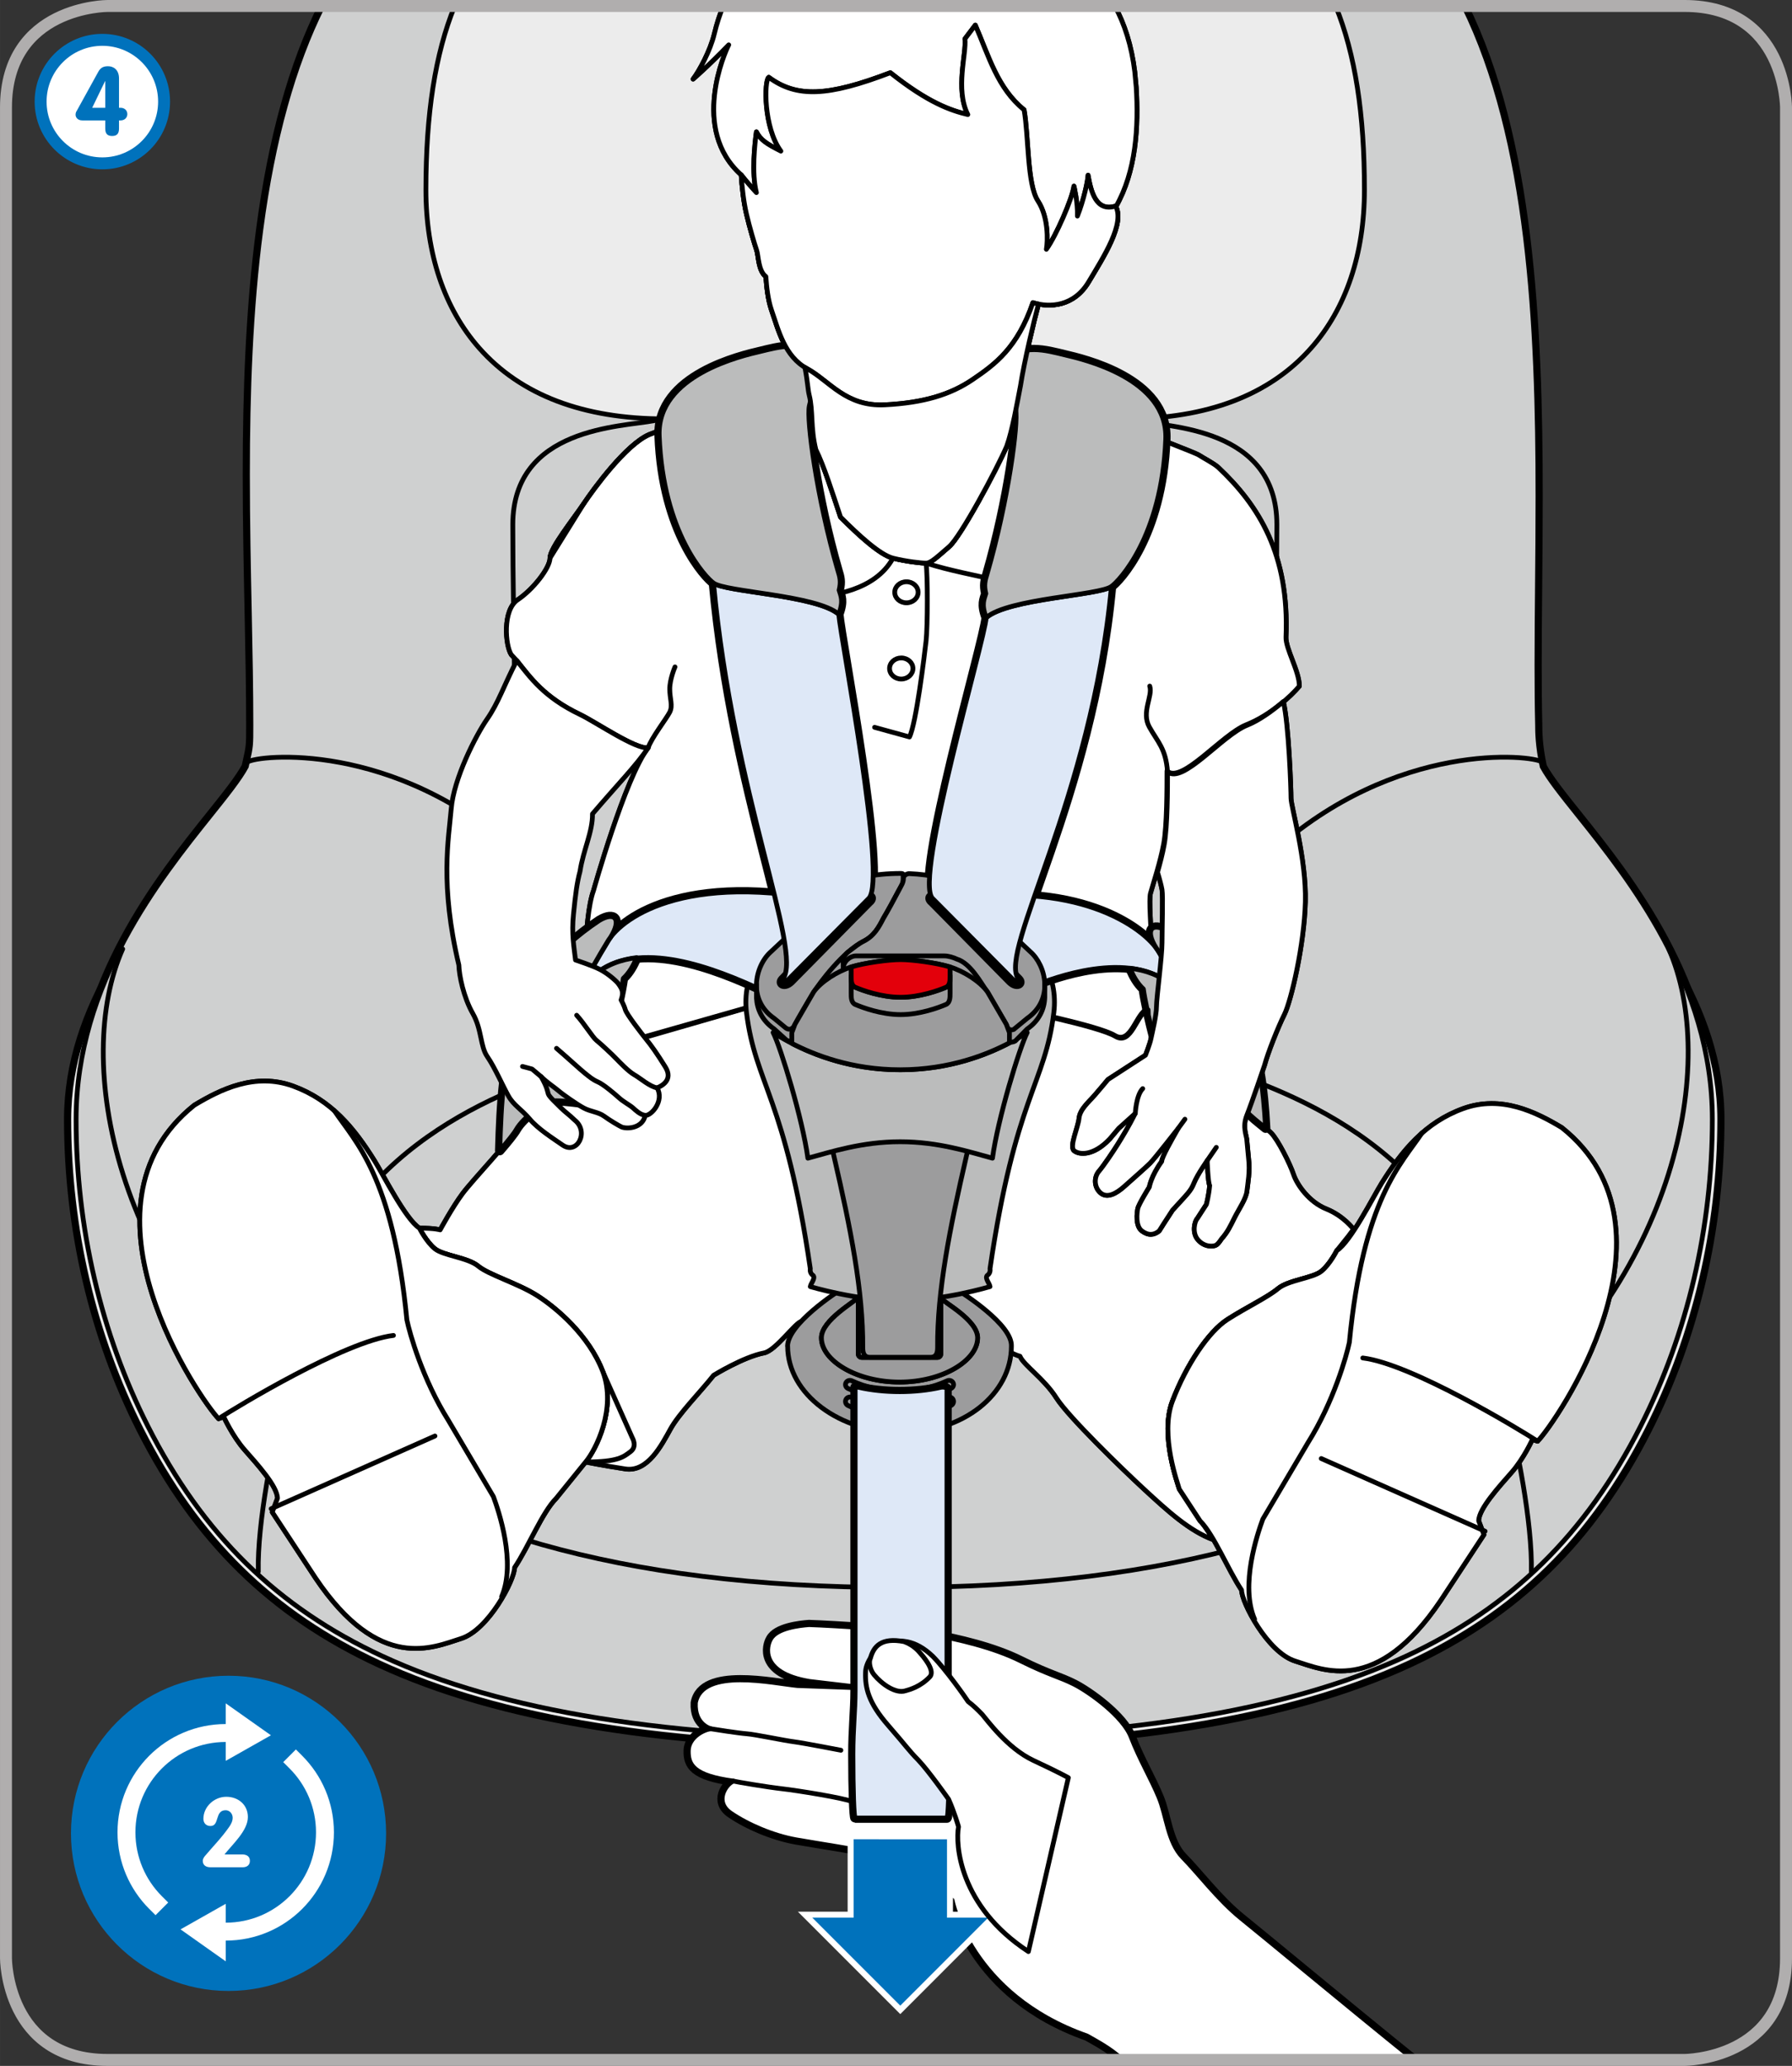 <?xml version="1.0" encoding="UTF-8"?>
<!DOCTYPE svg PUBLIC "-//W3C//DTD SVG 1.1//EN" "http://www.w3.org/Graphics/SVG/1.1/DTD/svg11.dtd">
<!-- Creator: CorelDRAW 2017 -->
<svg xmlns="http://www.w3.org/2000/svg" xml:space="preserve" width="45.94mm" height="52.939mm" version="1.1" style="shape-rendering:geometricPrecision; text-rendering:geometricPrecision; image-rendering:optimizeQuality; fill-rule:evenodd; clip-rule:evenodd"
viewBox="0 0 1945.81 2242.27"
 xmlns:xlink="http://www.w3.org/1999/xlink">
 <rect x="0" y="0" width="1945.81" height="2242.27" fill="#333333" stroke="none"/>
 <defs>
  <style type="text/css">
   <![CDATA[
    .str5 {stroke:#B0AEAE;stroke-width:12.97;stroke-miterlimit:4}
    .str3 {stroke:white;stroke-width:12.97;stroke-miterlimit:4}
    .str2 {stroke:black;stroke-width:6.66;stroke-linecap:round;stroke-miterlimit:4}
    .str0 {stroke:black;stroke-width:10.37;stroke-linecap:round;stroke-linejoin:round;stroke-miterlimit:4}
    .str1 {stroke:black;stroke-width:5.18;stroke-linecap:round;stroke-linejoin:round;stroke-miterlimit:4}
    .str4 {stroke:#0072BC;stroke-width:12.97;stroke-linecap:round;stroke-linejoin:round;stroke-miterlimit:4}
    .str6 {stroke:white;stroke-width:19.45;stroke-linecap:square;stroke-miterlimit:4}
    .fil5 {fill:none}
    .fil1 {fill:none;fill-rule:nonzero}
    .fil4 {fill:white}
    .fil9 {fill:black;fill-rule:nonzero}
    .fil11 {fill:#0072BC;fill-rule:nonzero}
    .fil7 {fill:#9C9C9D;fill-rule:nonzero}
    .fil6 {fill:#BBBCBC;fill-rule:nonzero}
    .fil3 {fill:#CFD0D0;fill-rule:nonzero}
    .fil8 {fill:#DEE8F7;fill-rule:nonzero}
    .fil10 {fill:#E3000B;fill-rule:nonzero}
    .fil2 {fill:#ECECEC;fill-rule:nonzero}
    .fil0 {fill:white;fill-rule:nonzero}
   ]]>
  </style>
 </defs>
 <g id="Слой_x0020_1">
  <path class="fil0" d="M1028.22 1506.94l-0.24 0c-1.18,-1.21 -3.99,-1.77 -6.45,-1.18 -13.52,3.08 -28.88,4.71 -44.59,4.71 -15.68,0 -31.11,-1.63 -44.59,-4.71 -1.31,-0.27 -2.66,-0.27 -3.81,-0.03l0 329.52c0,21.34 -2.41,40.86 -2.41,68.97 0,38.06 1.06,68.99 2.41,68.99l99.68 0c1.36,0 2.42,-30.93 2.42,-68.99 0,-47.4 -2.42,-55.24 -2.42,-68.97l0 -328.31z"/>
  <path class="fil1 str0" d="M1028.22 1506.94l-0.24 0c-1.18,-1.21 -3.99,-1.77 -6.45,-1.18 -13.52,3.08 -28.88,4.71 -44.59,4.71 -15.68,0 -31.11,-1.63 -44.59,-4.71 -1.31,-0.27 -2.66,-0.27 -3.81,-0.03l0 329.52c0,21.34 -2.41,40.86 -2.41,68.97 0,38.06 1.06,68.99 2.41,68.99l99.68 0c1.36,0 2.42,-30.93 2.42,-68.99 0,-47.4 -2.42,-55.24 -2.42,-68.97l0 -328.31"/>
  <path class="fil1 str0" d="M1818.81 1049.91c22.27,48.52 37.87,103.64 37.87,164.87 0,121.43 -28.24,234.4 -77.55,331.81 -107.68,212.54 -298.78,337.69 -808.14,337.69 -509.35,0 -700.44,-125.15 -808.13,-337.69 -49.31,-97.41 -77.55,-210.37 -77.55,-331.81 0,-61.26 15.63,-116.36 37.9,-164.87 -28.05,48.71 -48.54,103.94 -48.54,164.87 0,118.55 27.24,234.92 78.72,336.62 60.38,119.18 142.49,199.69 258.45,253.4 130.94,60.67 313.84,90.13 559.15,90.13 245.32,0 428.22,-29.47 559.18,-90.13 115.94,-53.72 198.05,-134.22 258.47,-253.4 51.46,-101.7 78.68,-218.05 78.68,-336.62 0,-60.93 -20.47,-116.16 -48.5,-164.87"/>
  <path class="fil1 str0" d="M350.66 6.48c-32.22,64.38 -54.49,144.81 -67.43,242.79 -11.46,86.66 -14.51,177.61 -14.51,265.73 0,51.61 1.05,102.23 2.05,150.51 0.88,43.14 1.69,83.87 1.69,121.4 0,22.61 -0.05,22.95 -3.9,40.27 0,0 -0.96,4.24 -1.11,4.96 -7.28,13.46 -21.23,30.93 -38.94,53.03 -54.55,68.17 -145.88,182.23 -145.88,329.61 0,117.31 26.93,232.43 77.83,333 59.54,117.51 140.46,196.85 254.7,249.77 129.88,60.16 311.68,89.42 555.82,89.42 244.14,0 425.92,-29.26 555.8,-89.42 114.25,-52.92 195.17,-132.26 254.72,-249.77 50.89,-100.57 77.82,-215.69 77.82,-333 0,-147.37 -91.33,-261.44 -145.88,-329.61 -17.68,-22.07 -31.64,-39.52 -38.91,-52.99 -5.02,-23.02 -5.02,-38.61 -5.02,-45.27 -0.5,-20.69 -0.67,-42.36 -0.67,-64.85 0,-27.56 0.27,-56.29 0.54,-85.95 0.28,-31.67 0.58,-64.25 0.58,-97.36 0,-185.32 -9.23,-387.27 -80.73,-532.28"/>
  <path class="fil2" d="M1818.81 1049.91c22.27,48.52 37.87,103.64 37.87,164.87 0,121.43 -28.24,234.4 -77.55,331.81 -107.68,212.54 -298.78,337.69 -808.14,337.69 -509.35,0 -700.44,-125.15 -808.13,-337.69 -49.31,-97.41 -77.55,-210.37 -77.55,-331.81 0,-61.26 15.63,-116.36 37.9,-164.87 -28.05,48.71 -48.54,103.94 -48.54,164.87 0,118.55 27.24,234.92 78.72,336.62 60.38,119.18 142.49,199.69 258.45,253.4 130.94,60.67 313.84,90.13 559.15,90.13 245.32,0 428.22,-29.47 559.18,-90.13 115.94,-53.72 198.05,-134.22 258.47,-253.4 51.46,-101.7 78.68,-218.05 78.68,-336.62 0,-60.93 -20.47,-116.16 -48.5,-164.87z"/>
  <path class="fil1 str1" d="M1818.81 1049.91c22.27,48.52 37.87,103.64 37.87,164.87 0,121.43 -28.24,234.4 -77.55,331.81 -107.68,212.54 -298.78,337.69 -808.14,337.69 -509.35,0 -700.44,-125.15 -808.13,-337.69 -49.31,-97.41 -77.55,-210.37 -77.55,-331.81 0,-61.26 15.63,-116.36 37.9,-164.87 -28.05,48.71 -48.54,103.94 -48.54,164.87 0,118.55 27.24,234.92 78.72,336.62 60.38,119.18 142.49,199.69 258.45,253.4 130.94,60.67 313.84,90.13 559.15,90.13 245.32,0 428.22,-29.47 559.18,-90.13 115.94,-53.72 198.05,-134.22 258.47,-253.4 51.46,-101.7 78.68,-218.05 78.68,-336.62 0,-60.93 -20.47,-116.16 -48.5,-164.87"/>
  <path class="fil3" d="M350.66 6.48c-32.22,64.38 -54.49,144.81 -67.43,242.79 -11.46,86.66 -14.51,177.61 -14.51,265.73 0,51.61 1.05,102.23 2.05,150.51 0.88,43.14 1.69,83.87 1.69,121.4 0,22.61 -0.05,22.95 -3.9,40.27 0,0 -0.96,4.24 -1.11,4.96 -7.28,13.46 -21.23,30.93 -38.94,53.03 -54.55,68.17 -145.88,182.23 -145.88,329.61 0,117.31 26.93,232.43 77.83,333 59.54,117.51 140.46,196.85 254.7,249.77 129.88,60.16 311.68,89.42 555.82,89.42 244.14,0 425.92,-29.26 555.8,-89.42 114.25,-52.92 195.17,-132.26 254.72,-249.77 50.89,-100.57 77.82,-215.69 77.82,-333 0,-147.37 -91.33,-261.44 -145.88,-329.61 -17.68,-22.07 -31.64,-39.52 -38.91,-52.99 -5.02,-23.02 -5.02,-38.61 -5.02,-45.27 -0.5,-20.69 -0.67,-42.36 -0.67,-64.85 0,-27.56 0.27,-56.29 0.54,-85.95 0.28,-31.67 0.58,-64.25 0.58,-97.36 0,-185.32 -9.23,-387.27 -80.73,-532.28l-1238.58 0z"/>
  <path class="fil1 str1" d="M350.66 6.48c-32.22,64.38 -54.49,144.81 -67.43,242.79 -11.46,86.66 -14.51,177.61 -14.51,265.73 0,51.61 1.05,102.23 2.05,150.51 0.88,43.14 1.69,83.87 1.69,121.4 0,22.61 -0.05,22.95 -3.9,40.27 0,0 -0.96,4.24 -1.11,4.96 -7.28,13.46 -21.23,30.93 -38.94,53.03 -54.55,68.17 -145.88,182.23 -145.88,329.61 0,117.31 26.93,232.43 77.83,333 59.54,117.51 140.46,196.85 254.7,249.77 129.88,60.16 311.68,89.42 555.82,89.42 244.14,0 425.92,-29.26 555.8,-89.42 114.25,-52.92 195.17,-132.26 254.72,-249.77 50.89,-100.57 77.82,-215.69 77.82,-333 0,-147.37 -91.33,-261.44 -145.88,-329.61 -17.68,-22.07 -31.64,-39.52 -38.91,-52.99 -5.02,-23.02 -5.02,-38.61 -5.02,-45.27 -0.5,-20.69 -0.67,-42.36 -0.67,-64.85 0,-27.56 0.27,-56.29 0.54,-85.95 0.28,-31.67 0.58,-64.25 0.58,-97.36 0,-185.32 -9.23,-387.27 -80.73,-532.28"/>
  <path class="fil1 str1" d="M268.56 827.18c10.74,-7.93 159.1,-23.79 293.78,98.3"/>
  <path class="fil1 str1" d="M1674.73 827.18c-10.71,-7.93 -159.07,-23.79 -293.76,98.3"/>
  <path class="fil1 str1" d="M1350.93 1169.11c112.25,41.06 268.84,124.47 285.83,362.26 9.79,34.59 27.3,121.34 26.04,174.6"/>
  <path class="fil1 str1" d="M623.97 1152.89c163.63,-5.65 514.14,-5.98 698.55,0.12"/>
  <path class="fil1 str1" d="M280.47 1705.96c-1.24,-53.22 16.29,-139.99 26.06,-174.59 16.69,-233.66 168.19,-318.26 279.95,-360.07"/>
  <path class="fil1 str1" d="M710.48 456.55c-35.43,6.92 -153.67,6.92 -153.67,112.92 0,106.02 5.53,333.48 5.53,380.89 0,47.41 22.4,131.79 49.71,180.35"/>
  <path class="fil1 str1" d="M1232.78 456.55c35.47,6.92 153.68,6.92 153.68,112.92 0,106.02 -5.5,333.48 -5.5,380.89 0,47.41 -22.38,131.79 -49.74,180.35"/>
  <path class="fil2" d="M493.72 6.48c-21.31,52.31 -31.26,117.35 -31.26,199.48 0,69.62 20.07,129.05 57.95,171.92 45.08,50.94 112.89,76.76 201.58,76.76 33.77,0 88.67,-2.75 141.71,-5.41 44.52,-2.22 86.59,-4.33 108.3,-4.33 21.68,0 63.74,2.11 108.27,4.33 53.08,2.66 107.94,5.41 141.73,5.41 88.7,0 156.5,-25.82 201.54,-76.76 37.95,-42.87 58.01,-102.31 58.01,-171.92 0,-82.13 -9.97,-147.16 -31.29,-199.48l-956.53 0z"/>
  <path class="fil1 str1" d="M493.72 6.48c-21.31,52.31 -31.26,117.35 -31.26,199.48 0,69.62 20.07,129.05 57.95,171.92 45.08,50.94 112.89,76.76 201.58,76.76 33.77,0 88.67,-2.75 141.71,-5.41 44.52,-2.22 86.59,-4.33 108.3,-4.33 21.68,0 63.74,2.11 108.27,4.33 53.08,2.66 107.94,5.41 141.73,5.41 88.7,0 156.5,-25.82 201.54,-76.76 37.95,-42.87 58.01,-102.31 58.01,-171.92 0,-82.13 -9.97,-147.16 -31.29,-199.48"/>
  <path class="fil1 str1" d="M133.2 1030.01c-53.79,120.82 -10.34,358.78 196.23,520.11 135.87,106.1 339.19,172.87 643.15,172.87"/>
  <path class="fil1 str1" d="M1811.97 1030.01c53.79,120.82 10.34,358.78 -196.2,520.11 -135.9,106.1 -339.22,172.87 -643.19,172.87"/>
  <path class="fil4" d="M1246.08 1095.12c12.6,-3.51 -0.51,-112.87 3.14,-125.51 3.56,-12.55 10.68,-34.04 14.38,-53.81 3.55,-19.74 3.55,-61.07 3.55,-78.98 16.11,14.39 59.23,-39.46 86.11,-50.21 26.93,-10.8 48.58,-31.09 57.62,-41.88 0,-16.26 -15.06,-40.64 -14.51,-53.28 3.72,-89.52 -29.44,-142.7 -73.4,-184 -4.77,-4.49 -16.12,-10.18 -21.58,-13.78 -5.36,-3.62 -190.11,-73.83 -194.34,-76.24l-224.49 0c0,0 -152.54,43.48 -177.67,54.23 -25.09,10.77 -60.29,58.86 -71.05,75.02 -10.74,16.11 -36.65,48.23 -36.65,58.98 0,10.8 -18.3,34.08 -34.92,45.23 -16.99,11.24 -13.57,49.92 -7.14,59.67l5.98 6.41c14.91,18.73 29.66,39.89 68.75,58.56 17.48,8.41 60.39,38 73.92,36.08 -25.1,32.83 -59.31,155.04 -59.31,155.04 -10.19,26.99 -16.2,131.55 12.45,170.82l-0.09 0.06 0.06 0.96c-14.33,5.39 -21.03,21.52 -22.97,59.09 0,0 -19.22,-2.84 -30.5,-2.84 -11.26,0 -35.21,17.9 -42.76,31.03 -7.51,13.15 -47.01,54.55 -58.29,69.57 -11.24,15.06 -24.4,39.49 -24.4,39.49 0,0 -5.68,-1.9 -22.58,-1.9 0,0 7.53,15.02 16.9,22.53 9.43,7.52 35.79,9.42 47.01,18.8 11.27,9.39 43.23,18.8 63.92,31.96 20.69,13.16 56.38,43.2 71.42,82.7 14.99,39.52 -7.55,84.68 -18.78,97.86 0,0 18.78,3.78 43.22,7.53 24.41,3.72 39.48,-26.33 48.89,-43.2 9.34,-16.99 31.9,-39.6 46.95,-58.45 0,0 32.02,-19.87 54.87,-24.32 12.57,-2.42 34.75,-34.23 40.82,-34.23 37.65,0 41.4,6.23 41.4,6.23l98.75 -4.13 33.72 2.03c11.24,1.9 48.04,30.02 63.12,33.72 3.75,9.47 26.34,24.45 39.48,45.21 13.15,20.71 71.39,77.13 95.83,99.65 24.46,22.56 48.86,45.1 75.22,54.52l-15.84 -23.18 -22.53 -34.46c-0.28,-2.13 -20.77,-55.96 -6.74,-92.81 15.03,-39.48 39.4,-75.8 60.04,-88.93 20.65,-13.16 43.32,-23.88 54.61,-33.29 11.24,-9.4 37.58,-11.28 47.01,-18.81 9.4,-7.49 16.89,-22.53 16.89,-22.53l12.57 -15.66 5.59 -7.52c0,0 -10.62,-14.39 -29.42,-21.95 -18.83,-7.49 -31.96,-26.27 -35.73,-37.54 -3.78,-11.36 -16.9,-37.62 -24.42,-45.14 -7.57,-7.52 -26.19,-19.28 -39.49,-37.61 -13.32,-18.29 -26.33,-5.6 -39.46,-5.6 -13.15,0 -22.53,-28.24 -41.92,-48.92 -10.79,-16.26 -12.61,-30.58 -12.61,-41.36l-0.58 -0.94z"/>
  <path class="fil5 str1" d="M1246.08 1095.12c12.6,-3.51 -0.51,-112.87 3.14,-125.51 3.56,-12.55 10.68,-34.04 14.38,-53.81 3.55,-19.74 3.55,-61.07 3.55,-78.98 16.11,14.39 59.23,-39.46 86.11,-50.21 26.93,-10.8 48.58,-31.09 57.62,-41.88 0,-16.26 -15.06,-40.64 -14.51,-53.28 3.72,-89.52 -29.44,-142.7 -73.4,-184 -4.77,-4.49 -16.12,-10.18 -21.58,-13.78 -5.36,-3.62 -190.11,-73.83 -194.34,-76.24l-224.49 0c0,0 -152.54,43.48 -177.67,54.23 -25.09,10.77 -60.29,58.86 -71.05,75.02 -10.74,16.11 -36.65,48.23 -36.65,58.98 0,10.8 -18.3,34.08 -34.92,45.23 -16.99,11.24 -13.57,49.92 -7.14,59.67l5.98 6.41c14.91,18.73 29.66,39.89 68.75,58.56 17.48,8.41 60.39,38 73.92,36.08 -25.1,32.83 -59.31,155.04 -59.31,155.04 -10.19,26.99 -16.2,131.55 12.45,170.82l-0.09 0.06 0.06 0.96c-14.33,5.39 -21.03,21.52 -22.97,59.09 0,0 -19.22,-2.84 -30.5,-2.84 -11.26,0 -35.21,17.9 -42.76,31.03 -7.51,13.15 -47.01,54.55 -58.29,69.57 -11.24,15.06 -24.4,39.49 -24.4,39.49 0,0 -5.68,-1.9 -22.58,-1.9 0,0 7.53,15.02 16.9,22.53 9.43,7.52 35.79,9.42 47.01,18.8 11.27,9.39 43.23,18.8 63.92,31.96 20.69,13.16 56.38,43.2 71.42,82.7 14.99,39.52 -7.55,84.68 -18.78,97.86 0,0 18.78,3.78 43.22,7.53 24.41,3.72 39.48,-26.33 48.89,-43.2 9.34,-16.99 31.9,-39.6 46.95,-58.45 0,0 32.02,-19.87 54.87,-24.32 12.57,-2.42 34.75,-34.23 40.82,-34.23 37.65,0 41.4,6.23 41.4,6.23l98.75 -4.13 33.72 2.03c11.24,1.9 48.04,30.02 63.12,33.72 3.75,9.47 26.34,24.45 39.48,45.21 13.15,20.71 71.39,77.13 95.83,99.65 24.46,22.56 48.86,45.1 75.22,54.52l-15.84 -23.18 -22.53 -34.46c-0.28,-2.13 -20.77,-55.96 -6.74,-92.81 15.03,-39.48 39.4,-75.8 60.04,-88.93 20.65,-13.16 43.32,-23.88 54.61,-33.29 11.24,-9.4 37.58,-11.28 47.01,-18.81 9.4,-7.49 16.89,-22.53 16.89,-22.53l12.57 -15.66 5.59 -7.52c0,0 -10.62,-14.39 -29.42,-21.95 -18.83,-7.49 -31.96,-26.27 -35.73,-37.54 -3.78,-11.36 -16.9,-37.62 -24.42,-45.14 -7.57,-7.52 -26.19,-19.28 -39.49,-37.61 -13.32,-18.29 -26.33,-5.6 -39.46,-5.6 -13.15,0 -22.53,-28.24 -41.92,-48.92 -10.79,-16.26 -12.61,-30.58 -12.61,-41.36l-0.58 -0.94"/>
  <path class="fil4" d="M1302.28 1648.19l-22.53 -34.47c-0.28,-2.12 -20.77,-55.94 -6.76,-92.79 15.05,-39.48 39.42,-75.8 60.05,-88.94 20.65,-13.16 43.32,-23.89 54.61,-33.29 11.24,-9.38 37.58,-11.3 47.01,-18.81 9.4,-7.48 16.88,-22.53 16.88,-22.53l12.55 -15.66 5.6 -7.51c0,0 -10.62,-14.39 -29.42,-21.95 -18.83,-7.48 -31.96,-26.28 -35.74,-37.55 -3.77,-11.34 -16.89,-37.61 -24.42,-45.14 -7.56,-7.5 -26.19,-19.26 -39.48,-37.59 -13.31,-18.29 -26.35,-5.6 -39.46,-5.6 -13.15,0 -22.53,-28.23 -41.91,-48.92 -10.79,-16.27 -12.61,-30.6 -12.61,-41.36 -12.57,3.57 -17.67,39.48 -35.64,28.7 -17.96,-10.8 -107.18,-28.7 -107.18,-28.7l-102.12 -21.94 -122.11 0 -222.73 64.36c-14.35,5.4 -21.04,21.5 -22.98,59.1 0,0 -19.22,-2.85 -30.5,-2.85 -11.27,0 -35.22,17.92 -42.77,31.05 -7.5,13.15 -47.01,54.55 -58.29,69.59 -11.23,15.03 -24.4,39.46 -24.4,39.46 0,0 -5.68,-1.88 -22.58,-1.88 0,0 7.53,15.02 16.9,22.53 9.43,7.5 35.79,9.41 46.99,18.8 11.28,9.38 43.24,18.79 63.94,31.96 20.69,13.15 56.38,43.2 71.42,82.69 14.99,39.54 -7.54,84.68 -18.78,97.89 0,0 18.78,3.77 43.21,7.51 24.41,3.72 39.48,-26.33 48.87,-43.2 9.36,-16.97 31.92,-39.59 46.96,-58.47 0,0 32.01,-19.86 54.87,-24.31 12.57,-2.42 34.76,-34.23 40.81,-34.23 37.67,0 41.4,6.23 41.4,6.23l78.67 -4.15 53.82 2.06c11.24,1.91 48.04,30.02 63.11,33.74 3.74,9.46 26.35,24.43 39.48,45.18 13.15,20.72 71.39,77.15 95.81,99.66 24.47,22.56 48.87,45.11 75.23,54.52l-15.84 -23.17z"/>
  <path class="fil5 str1" d="M1302.28 1648.19l-22.53 -34.47c-0.28,-2.12 -20.77,-55.94 -6.76,-92.79 15.05,-39.48 39.42,-75.8 60.05,-88.94 20.65,-13.16 43.32,-23.89 54.61,-33.29 11.24,-9.38 37.58,-11.3 47.01,-18.81 9.4,-7.48 16.88,-22.53 16.88,-22.53l12.55 -15.66 5.6 -7.51c0,0 -10.62,-14.39 -29.42,-21.95 -18.83,-7.48 -31.96,-26.28 -35.74,-37.55 -3.77,-11.34 -16.89,-37.61 -24.42,-45.14 -7.56,-7.5 -26.19,-19.26 -39.48,-37.59 -13.31,-18.29 -26.35,-5.6 -39.46,-5.6 -13.15,0 -22.53,-28.23 -41.91,-48.92 -10.79,-16.27 -12.61,-30.6 -12.61,-41.36 -12.57,3.57 -17.67,39.48 -35.64,28.7 -17.96,-10.8 -107.18,-28.7 -107.18,-28.7l-102.12 -21.94 -122.11 0 -222.73 64.36c-14.35,5.4 -21.04,21.5 -22.98,59.1 0,0 -19.22,-2.85 -30.5,-2.85 -11.27,0 -35.22,17.92 -42.77,31.05 -7.5,13.15 -47.01,54.55 -58.29,69.59 -11.23,15.03 -24.4,39.46 -24.4,39.46 0,0 -5.68,-1.88 -22.58,-1.88 0,0 7.53,15.02 16.9,22.53 9.43,7.5 35.79,9.41 46.99,18.8 11.28,9.38 43.24,18.79 63.94,31.96 20.69,13.15 56.38,43.2 71.42,82.69 14.99,39.54 -7.54,84.68 -18.78,97.89 0,0 18.78,3.77 43.21,7.51 24.41,3.72 39.48,-26.33 48.87,-43.2 9.36,-16.97 31.92,-39.59 46.96,-58.47 0,0 32.01,-19.86 54.87,-24.31 12.57,-2.42 34.76,-34.23 40.81,-34.23 37.67,0 41.4,6.23 41.4,6.23l78.67 -4.15 53.82 2.06c11.24,1.91 48.04,30.02 63.11,33.74 3.74,9.46 26.35,24.43 39.48,45.18 13.15,20.72 71.39,77.15 95.81,99.66 24.47,22.56 48.87,45.11 75.23,54.52l-15.84 -23.17"/>
  <path class="fil4" d="M211.07 1199.48c28.14,-16.92 65.78,-35.71 107.14,-20.68 41.33,15.03 66.19,45.46 88.31,80.82 9.43,15.06 33.84,63.89 48.87,73.32 0,0 7.53,15.02 16.9,22.53 9.42,7.5 35.79,9.41 47.01,18.8 11.27,9.38 43.23,18.79 63.92,31.94 20.69,13.16 56.38,43.21 71.41,82.7 15,39.54 -7.55,84.68 -18.76,97.89l-31.96 39.46c-15.04,14.99 -30.09,52.61 -45.17,75.14 0,13.18 -28.18,67.7 -58.24,77.09 -30.06,9.38 -88.37,37.55 -157.91,-65.81l-46.96 -71.44 5.65 -14.99c0,-13.18 -22.53,-37.62 -35.71,-52.67 -13.15,-15.02 -22.56,-35.7 -22.56,-35.7l-5.68 1.86c-18.76,-18.83 -165.35,-229.36 -26.26,-340.28z"/>
  <path class="fil5 str1" d="M211.07 1199.48c28.14,-16.92 65.78,-35.71 107.14,-20.68 41.33,15.03 66.19,45.46 88.31,80.82 9.43,15.06 33.84,63.89 48.87,73.32 0,0 7.53,15.02 16.9,22.53 9.42,7.5 35.79,9.41 47.01,18.8 11.27,9.38 43.23,18.79 63.92,31.94 20.69,13.16 56.38,43.21 71.41,82.7 15,39.54 -7.55,84.68 -18.76,97.89l-31.96 39.46c-15.04,14.99 -30.09,52.61 -45.17,75.14 0,13.18 -28.18,67.7 -58.24,77.09 -30.06,9.38 -88.37,37.55 -157.91,-65.81l-46.96 -71.44 5.65 -14.99c0,-13.18 -22.53,-37.62 -35.71,-52.67 -13.15,-15.02 -22.56,-35.7 -22.56,-35.7l-5.68 1.86c-18.76,-18.83 -165.35,-229.36 -26.26,-340.28"/>
  <path class="fil4" d="M1695.9 1223.9c-28.21,-16.9 -65.79,-35.68 -107.16,-20.66 -41.32,15.02 -66.23,45.44 -88.35,80.82 -9.36,15.05 -33.82,63.89 -48.83,73.29 0,0 -7.5,15.05 -16.88,22.53 -9.43,7.51 -35.77,9.43 -47.01,18.81 -11.31,9.4 -33.98,20.13 -54.6,33.29 -20.65,13.15 -45.01,49.46 -60.05,88.94 -14.03,36.85 6.45,90.67 7.48,95.33l22.55 34.43c15.06,15.02 30.11,52.64 45.11,75.17 0,13.18 28.2,67.67 58.27,77.06 30.11,9.38 88.32,37.62 157.88,-65.74l46.99 -71.47 -5.67 -15.02c0,-13.13 22.59,-37.59 35.74,-52.64 13.18,-14.99 22.53,-35.66 22.53,-35.66l5.65 1.87c18.83,-18.81 165.41,-229.41 26.35,-340.34z"/>
  <path class="fil5 str1" d="M1695.9 1223.9c-28.21,-16.9 -65.79,-35.68 -107.16,-20.66 -41.32,15.02 -66.23,45.44 -88.35,80.82 -9.36,15.05 -33.82,63.89 -48.83,73.29 0,0 -7.5,15.05 -16.88,22.53 -9.43,7.51 -35.77,9.43 -47.01,18.81 -11.31,9.4 -33.98,20.13 -54.6,33.29 -20.65,13.15 -45.01,49.46 -60.05,88.94 -14.03,36.85 6.45,90.67 7.48,95.33l22.55 34.43c15.06,15.02 30.11,52.64 45.11,75.17 0,13.18 28.2,67.67 58.27,77.06 30.11,9.38 88.32,37.62 157.88,-65.74l46.99 -71.47 -5.67 -15.02c0,-13.13 22.59,-37.59 35.74,-52.64 13.18,-14.99 22.53,-35.66 22.53,-35.66l5.65 1.87c18.83,-18.81 165.41,-229.41 26.35,-340.34"/>
  <path class="fil4" d="M1393.55 761.41c-12.28,10.43 -26.57,20.65 -39.61,25.84 -26.93,10.79 -70.05,64.67 -86.2,50.34 0,17.93 0,59.26 -3.6,79 -1.79,10.04 -4.56,20.52 -7.29,30.08 2.45,8.07 4.24,15 4.91,18.99 1.18,7.2 0,41.94 0,57.5 0,15.54 -6.01,59.81 -6.01,69.39 0,9.62 -4.77,28.72 -5.98,34.76 -1.22,6.04 -5.98,17.98 -5.98,17.98l-40.72 26.39c0,0 -8.12,9.88 -14.38,17.02 -6.28,7.26 -16.15,15.3 -17.07,25.18 -0.92,9.85 -10.82,30.51 -5.36,35.06 5.36,4.43 20.65,6.21 38.61,-12.63l9.86 -11.67 17.98 -16.15c-7.19,14.36 -14.39,26.03 -18.86,33.22 -4.5,7.23 -15.29,23.38 -20.65,29.62 -5.42,6.31 -5.42,17.09 1.75,23.38 7.22,6.26 17.09,0.87 26.06,-7.19 8.99,-8.13 22.49,-19.78 27.84,-25.13 5.36,-5.44 30.54,-37.75 30.54,-37.75 -7.19,12.61 -17.96,31.44 -17.96,35.94 -11.67,16.14 -13.45,27.84 -13.45,27.84 0,0 -11.7,18.84 -12.54,23.33 -0.94,4.51 -2.73,18.84 4.41,24.25 7.26,5.44 13.49,4.49 18.84,0 0,0 9.02,-14.4 14.42,-22.46 17.07,-18.83 19.74,-20.64 23.37,-29.64 3.57,-8.94 14.33,-24.22 14.33,-24.22 0,0 0.86,24.22 2.69,26.93 -0.89,10.76 -3.57,20.66 -3.57,20.66l-9.87 15.27c-2.71,2.7 -6.31,15.27 0.91,23.33 7.19,8.13 17.08,7.22 19.72,5.41 2.72,-1.8 5.4,-6.29 5.4,-6.29 7.17,-8.09 9.86,-14.39 14.39,-23.38 4.49,-8.94 12.57,-20.62 13.45,-28.69 0.91,-8.08 3.6,-21.58 1.78,-35.95l-1.78 -18.8c0,-5.42 -5.39,-14.42 0,-27.85 5.4,-13.51 19.17,-54.21 19.17,-54.21 3.54,-13.19 14.36,-40.73 21.53,-55.07 7.2,-14.42 21.58,-75.46 22.77,-122.15 1.21,-46.66 -15.57,-102.98 -15.57,-112.54 0,-9.52 -2.36,-79.39 -8.29,-104.88z"/>
  <path class="fil5 str1" d="M1393.55 761.41c-12.28,10.43 -26.57,20.65 -39.61,25.84 -26.93,10.79 -70.05,64.67 -86.2,50.34 0,17.93 0,59.26 -3.6,79 -1.79,10.04 -4.56,20.52 -7.29,30.08 2.45,8.07 4.24,15 4.91,18.99 1.18,7.2 0,41.94 0,57.5 0,15.54 -6.01,59.81 -6.01,69.39 0,9.62 -4.77,28.72 -5.98,34.76 -1.22,6.04 -5.98,17.98 -5.98,17.98l-40.72 26.39c0,0 -8.12,9.88 -14.38,17.02 -6.28,7.26 -16.15,15.3 -17.07,25.18 -0.92,9.85 -10.82,30.51 -5.36,35.06 5.36,4.43 20.65,6.21 38.61,-12.63l9.86 -11.67 17.98 -16.15c-7.19,14.36 -14.39,26.03 -18.86,33.22 -4.5,7.23 -15.29,23.38 -20.65,29.62 -5.42,6.31 -5.42,17.09 1.75,23.38 7.22,6.26 17.09,0.87 26.06,-7.19 8.99,-8.13 22.49,-19.78 27.84,-25.13 5.36,-5.44 30.54,-37.75 30.54,-37.75 -7.19,12.61 -17.96,31.44 -17.96,35.94 -11.67,16.14 -13.45,27.84 -13.45,27.84 0,0 -11.7,18.84 -12.54,23.33 -0.94,4.51 -2.73,18.84 4.41,24.25 7.26,5.44 13.49,4.49 18.84,0 0,0 9.02,-14.4 14.42,-22.46 17.07,-18.83 19.74,-20.64 23.37,-29.64 3.57,-8.94 14.33,-24.22 14.33,-24.22 0,0 0.86,24.22 2.69,26.93 -0.89,10.76 -3.57,20.66 -3.57,20.66l-9.87 15.27c-2.71,2.7 -6.31,15.27 0.91,23.33 7.19,8.13 17.08,7.22 19.72,5.41 2.72,-1.8 5.4,-6.29 5.4,-6.29 7.17,-8.09 9.86,-14.39 14.39,-23.38 4.49,-8.94 12.57,-20.62 13.45,-28.69 0.91,-8.08 3.6,-21.58 1.78,-35.95l-1.78 -18.8c0,-5.42 -5.39,-14.42 0,-27.85 5.4,-13.51 19.17,-54.21 19.17,-54.21 3.54,-13.19 14.36,-40.73 21.53,-55.07 7.2,-14.42 21.58,-75.46 22.77,-122.15 1.21,-46.66 -15.57,-102.98 -15.57,-112.54 0,-9.52 -2.36,-79.39 -8.29,-104.88"/>
  <path class="fil4" d="M1107.06 417.44c4.23,2.41 188.96,72.64 194.32,76.24 5.46,3.6 16.82,9.31 21.58,13.77 43.97,41.3 77.13,94.5 73.41,184 -0.55,12.64 14.51,37.03 14.51,53.29 -9.05,10.79 -30.7,31.08 -57.63,41.89 -26.87,10.73 -69.99,64.58 -86.1,50.19 0,17.92 0,59.26 -3.57,78.98 -3.68,19.77 -10.82,41.25 -14.36,53.81 -3.64,12.64 9.45,122 -3.13,125.51 -12.54,3.57 -17.72,39.49 -35.67,28.69 -17.87,-10.8 -107.1,-28.69 -107.1,-28.69l-101.58 -21 -122.11 0 -222.82 63.4 0.1 -0.06c-28.64,-39.27 -22.65,-143.84 -12.46,-170.82 0,0 34.22,-122.2 59.31,-155.04 -13.52,1.91 -56.42,-27.68 -73.92,-36.09 -39.07,-18.66 -53.82,-39.84 -68.75,-58.54l-5.96 -6.43c-6.44,-9.74 -9.85,-48.41 7.13,-59.66 16.63,-11.13 34.93,-34.43 34.93,-45.21 0,-10.76 25.91,-42.89 36.65,-58.99 10.76,-16.17 45.96,-64.25 71.04,-75.01 25.15,-10.76 177.69,-54.24 177.69,-54.24l224.49 0z"/>
  <path class="fil5 str1" d="M1107.06 417.44c4.23,2.41 188.96,72.64 194.32,76.24 5.46,3.6 16.82,9.31 21.58,13.77 43.97,41.3 77.13,94.5 73.41,184 -0.55,12.64 14.51,37.03 14.51,53.29 -9.05,10.79 -30.7,31.08 -57.63,41.89 -26.87,10.73 -69.99,64.58 -86.1,50.19 0,17.92 0,59.26 -3.57,78.98 -3.68,19.77 -10.82,41.25 -14.36,53.81 -3.64,12.64 9.45,122 -3.13,125.51 -12.54,3.57 -17.72,39.49 -35.67,28.69 -17.87,-10.8 -107.1,-28.69 -107.1,-28.69l-101.58 -21 -122.11 0 -222.82 63.4 0.1 -0.06c-28.64,-39.27 -22.65,-143.84 -12.46,-170.82 0,0 34.22,-122.2 59.31,-155.04 -13.52,1.91 -56.42,-27.68 -73.92,-36.09 -39.07,-18.66 -53.82,-39.84 -68.75,-58.54l-5.96 -6.43c-6.44,-9.74 -9.85,-48.41 7.13,-59.66 16.63,-11.13 34.93,-34.43 34.93,-45.21 0,-10.76 25.91,-42.89 36.65,-58.99 10.76,-16.17 45.96,-64.25 71.04,-75.01 25.15,-10.76 177.69,-54.24 177.69,-54.24l224.49 0"/>
  <path class="fil4" d="M1211.33 223.66c-21.42,6.65 -26.76,-15.93 -29.87,-33.49 -0.21,6.25 -4.75,27.21 -11.58,44.36 0.58,-14.9 -3.75,-32.48 -3.75,-32.48 -1.78,13.61 -19.45,54.02 -29.95,68.54 1.57,-8.67 2.49,-34.71 -9.22,-52.58 -11.8,-17.84 -9.86,-70.03 -14.99,-98.83 -28.96,-23.47 -38.13,-57.76 -52.95,-91.92l-11.28 14.9c1.86,16.21 -10.79,54.32 3.14,82.18 -18.51,-4.39 -43.09,-12.77 -84.12,-45.42 -68.11,26.04 -101.79,27.27 -132,4.97 -5.14,3.57 -5.78,54.52 13.15,80.12 -15.87,-8.04 -21.97,-12.01 -26.6,-20.89 -1.7,12.37 -5.39,44.59 0.02,65.93 -6.35,-6.87 -11.85,-13.27 -16.51,-19.26 0.76,12.36 2.58,29.12 5.71,42.48 3.19,13.79 8.74,32.65 10.97,38.97 2.24,6.32 1.64,22.43 10.1,28.98 0.78,11.24 2.26,25.12 6.11,36.31 7.84,22.65 14.3,50.28 38.64,63.62 24.41,13.35 42,41.38 84.41,39.21 42.3,-2.13 71.24,-11 95.51,-27.49 24.25,-16.48 48.55,-34.26 65.28,-83.38 18.47,5.68 44.63,4.17 60.59,-22.61 15.93,-26.74 39.66,-63.19 29.2,-82.22z"/>
  <path class="fil5 str1" d="M1211.33 223.66c-21.42,6.65 -26.76,-15.93 -29.87,-33.49 -0.21,6.25 -4.75,27.21 -11.58,44.36 0.58,-14.9 -3.75,-32.48 -3.75,-32.48 -1.78,13.61 -19.45,54.02 -29.95,68.54 1.57,-8.67 2.49,-34.71 -9.22,-52.58 -11.8,-17.84 -9.86,-70.03 -14.99,-98.83 -28.96,-23.47 -38.13,-57.76 -52.95,-91.92l-11.28 14.9c1.86,16.21 -10.79,54.32 3.14,82.18 -18.51,-4.39 -43.09,-12.77 -84.12,-45.42 -68.11,26.04 -101.79,27.27 -132,4.97 -5.14,3.57 -5.78,54.52 13.15,80.12 -15.87,-8.04 -21.97,-12.01 -26.6,-20.89 -1.7,12.37 -5.39,44.59 0.02,65.93 -6.35,-6.87 -11.85,-13.27 -16.51,-19.26 0.76,12.36 2.58,29.12 5.71,42.48 3.19,13.79 8.74,32.65 10.97,38.97 2.24,6.32 1.64,22.43 10.1,28.98 0.78,11.24 2.26,25.12 6.11,36.31 7.84,22.65 14.3,50.28 38.64,63.62 24.41,13.35 42,41.38 84.41,39.21 42.3,-2.13 71.24,-11 95.51,-27.49 24.25,-16.48 48.55,-34.26 65.28,-83.38 18.47,5.68 44.63,4.17 60.59,-22.61 15.93,-26.74 39.66,-63.19 29.2,-82.22"/>
  <path class="fil4" d="M1232.23 78.36c-3.52,-29.03 -11.32,-52.63 -21.73,-71.88l-425.11 0c-3.7,8.78 -7.02,18.84 -9.81,30.43 -4.43,18.47 -16.48,40.43 -23.01,48.92 0,0 15.43,-13.12 38.71,-37.13 -3.99,7.34 -41.75,91.81 13.55,141.08 4.65,5.99 10.14,12.39 16.51,19.28 -5.41,-21.37 -1.72,-53.55 -0.02,-65.94 4.62,8.88 10.73,12.85 26.58,20.9 -18.92,-25.6 -18.29,-76.55 -13.13,-80.12 30.22,22.3 63.88,21.07 131.98,-4.99 41.03,32.66 65.63,41.05 84.14,45.41 -13.93,-27.85 -1.28,-65.96 -3.14,-82.17l11.28 -14.88c14.82,34.16 23.99,68.43 52.95,91.92 5.13,28.78 3.19,80.96 14.99,98.83 11.71,17.85 10.79,43.91 9.22,52.56 10.47,-14.52 28.17,-54.93 29.93,-68.52 0,0 4.33,17.59 3.75,32.47 6.84,-17.15 11.37,-38.12 11.59,-44.35 3.1,17.54 8.43,40.13 29.87,33.48 0.12,0.22 0.19,0.48 0.33,0.72 21.92,-38.43 24.82,-86.38 22.05,-130.39 -0.03,0 -0.03,-0.01 -0.03,-0.04l-1.47 -15.6z"/>
  <path class="fil5 str1" d="M1232.23 78.36c-3.52,-29.03 -11.32,-52.63 -21.73,-71.88m-425.11 0c-3.7,8.78 -7.02,18.84 -9.81,30.43 -4.43,18.47 -16.48,40.43 -23.01,48.92 0,0 15.43,-13.12 38.71,-37.13 -3.99,7.34 -41.75,91.81 13.55,141.08 4.65,5.99 10.14,12.39 16.51,19.28 -5.41,-21.37 -1.72,-53.55 -0.02,-65.94 4.62,8.88 10.73,12.85 26.58,20.9 -18.92,-25.6 -18.29,-76.55 -13.13,-80.12 30.22,22.3 63.88,21.07 131.98,-4.99 41.03,32.66 65.63,41.05 84.14,45.41 -13.93,-27.85 -1.28,-65.96 -3.14,-82.17l11.28 -14.88c14.82,34.16 23.99,68.43 52.95,91.92 5.13,28.78 3.19,80.96 14.99,98.83 11.71,17.85 10.79,43.91 9.22,52.56 10.47,-14.52 28.17,-54.93 29.93,-68.52 0,0 4.33,17.59 3.75,32.47 6.84,-17.15 11.37,-38.12 11.59,-44.35 3.1,17.54 8.43,40.13 29.87,33.48 0.12,0.22 0.19,0.48 0.33,0.72 21.92,-38.43 24.82,-86.38 22.05,-130.39 -0.03,0 -0.03,-0.01 -0.03,-0.04l-1.47 -15.6"/>
  <path class="fil4" d="M885.84 487.9c8.89,17.86 17.88,46.47 26.82,73.28 19.6,19.68 42.87,41.12 57.14,44.68 14.33,3.57 30.38,5.35 35.77,5.35 5.35,0 12.49,-7.15 25.01,-17.86 12.51,-10.73 51.81,-83.99 62.52,-109 6.19,-17.21 11.33,-46.9 14.96,-65.54 4.05,-26.32 14.7,-70.83 19.59,-88.77 -2.05,-0.42 -4.13,-0.91 -6.1,-1.52 -16.73,49.1 -41.03,66.88 -65.28,83.36 -24.28,16.5 -53.22,25.36 -95.52,27.51 -42.39,2.15 -59.99,-25.9 -84.39,-39.23 -0.83,-0.43 -1.58,-0.97 -2.36,-1.45 3.19,16.88 3.19,24.18 4.65,29.99 4.36,17.5 1.33,35.35 7.2,59.2z"/>
  <path class="fil5 str1" d="M885.84 487.9c8.89,17.86 17.88,46.47 26.82,73.28 19.6,19.68 42.87,41.12 57.14,44.68 14.33,3.57 30.38,5.35 35.77,5.35 5.35,0 12.49,-7.15 25.01,-17.86 12.51,-10.73 51.81,-83.99 62.52,-109 6.19,-17.21 11.33,-46.9 14.96,-65.54 4.05,-26.32 14.7,-70.83 19.59,-88.77 -2.05,-0.42 -4.13,-0.91 -6.1,-1.52 -16.73,49.1 -41.03,66.88 -65.28,83.36 -24.28,16.5 -53.22,25.36 -95.52,27.51 -42.39,2.15 -59.99,-25.9 -84.39,-39.23 -0.83,-0.43 -1.58,-0.97 -2.36,-1.45 3.19,16.88 3.19,24.18 4.65,29.99 4.36,17.5 1.33,35.35 7.2,59.2"/>
  <path class="fil5 str1" d="M633.84 546.68c10.76,-16.15 45.96,-64.25 71.05,-74.99 25.13,-10.78 177.67,-54.25 177.67,-54.25"/>
  <path class="fil4" d="M597.2 605.67c0,-10.76 25.91,-42.87 36.65,-59.01l-36.65 59.01z"/>
  <path class="fil5 str1" d="M597.2 605.67c0,-10.76 25.91,-42.87 36.65,-59.01l-36.65 59.01"/>
  <path class="fil5 str1" d="M654.64 1488.93l31.93 71.54c0,0 5.65,9.38 -1.86,15.03 -7.54,5.65 -13.18,11.28 -48.84,11.28"/>
  <path class="fil5 str1" d="M703.77 811.61c3.57,-10.73 19.86,-31.51 23.46,-38.7 3.57,-7.17 0,-14.39 0,-25.12 0,-10.79 5.69,-23.92 5.69,-23.92"/>
  <path class="fil5 str1" d="M1248.41 744.66c3.58,10.82 -9.4,28.24 -0.41,44.41 8.98,16.17 17.93,23.34 19.72,48.52"/>
  <path class="fil5 str1" d="M949.66 789.42l37.89 10.43c7.22,-14.38 16.18,-88.04 18.02,-104.21 1.78,-16.21 1.78,-71.86 0,-84.44 27.21,8.55 52,12.69 73.02,17.95 20.32,0 51.33,-5.26 70.62,-15.54 15.54,-22.77 53.66,-108.63 51.31,-145.72"/>
  <path class="fil5 str1" d="M969.62 605.81c-19.75,35.95 -67.63,40.7 -87.37,42.48 -34.76,2.44 -51.47,-13.16 -74.26,-23.91l-1.18 -15.57c-5.59,-40.73 -20.78,-123.82 9.68,-163.09"/>
  <path class="fil5 str1" d="M984.26 654.28c7.01,0 12.67,-5.1 12.67,-11.43 0,-6.32 -5.66,-11.43 -12.67,-11.43 -7.04,0 -12.73,5.11 -12.73,11.43 0,6.34 5.69,11.43 12.73,11.43"/>
  <path class="fil5 str1" d="M978.61 737.01c7.01,0 12.7,-5.15 12.7,-11.46 0,-6.35 -5.69,-11.43 -12.7,-11.43 -7.02,0 -12.7,5.08 -12.7,11.43 0,6.31 5.68,11.46 12.7,11.46"/>
  <path class="fil4" d="M211.07 1199.48c28.14,-16.92 65.78,-35.71 107.14,-20.68 41.33,15.03 66.19,45.46 88.31,80.82 9.43,15.06 33.84,63.89 48.87,73.32 0,0 7.53,15.02 16.9,22.53 9.42,7.5 35.79,9.41 47.01,18.8 11.27,9.38 43.23,18.79 63.92,31.94 20.69,13.16 56.38,43.21 71.41,82.7 15,39.54 -7.55,84.68 -18.76,97.89l-31.96 39.46c-15.04,14.99 -30.09,52.61 -45.17,75.14 0,13.18 -28.18,67.7 -58.24,77.09 -30.06,9.38 -88.37,37.55 -157.91,-65.81l-46.96 -71.44 5.65 -14.99c0,-13.18 -22.53,-37.62 -35.71,-52.67 -13.15,-15.02 -22.56,-35.7 -22.56,-35.7l-5.68 1.86c-18.76,-18.83 -165.35,-229.36 -26.26,-340.28z"/>
  <path class="fil5 str1" d="M211.07 1199.48c28.14,-16.92 65.78,-35.71 107.14,-20.68 41.33,15.03 66.19,45.46 88.31,80.82 9.43,15.06 33.84,63.89 48.87,73.32 0,0 7.53,15.02 16.9,22.53 9.42,7.5 35.79,9.41 47.01,18.8 11.27,9.38 43.23,18.79 63.92,31.94 20.69,13.16 56.38,43.21 71.41,82.7 15,39.54 -7.55,84.68 -18.76,97.89l-31.96 39.46c-15.04,14.99 -30.09,52.61 -45.17,75.14 0,13.18 -28.18,67.7 -58.24,77.09 -30.06,9.38 -88.37,37.55 -157.91,-65.81l-46.96 -71.44 5.65 -14.99c0,-13.18 -22.53,-37.62 -35.71,-52.67 -13.15,-15.02 -22.56,-35.7 -22.56,-35.7l-5.68 1.86c-18.76,-18.83 -165.35,-229.36 -26.26,-340.28"/>
  <path class="fil5 str1" d="M362.8 1205.16c22.56,33.77 63.92,71.35 79,227.42 2.96,14.39 17,64.49 45.06,109.06l48.89 82.75c5.66,15.46 24.97,71.51 8.91,108.6"/>
  <line class="fil5 str1" x1="472.29" y1="1558.59" x2="294.42" y2= "1637.55" />
  <path class="fil5 str1" d="M237.34 1539.76c19.47,-12.57 137.21,-84.06 189.88,-90.32"/>
  <path class="fil4" d="M1695.9 1223.9c-28.21,-16.9 -65.79,-35.68 -107.16,-20.66 -41.32,15.02 -66.23,45.44 -88.35,80.82 -9.36,15.05 -33.82,63.89 -48.83,73.29 0,0 -7.5,15.05 -16.88,22.53 -9.43,7.51 -35.77,9.43 -47.01,18.81 -11.31,9.4 -33.98,20.13 -54.6,33.29 -20.65,13.15 -45.01,49.46 -60.05,88.94 -14.03,36.85 6.45,90.67 7.48,95.33l22.55 34.43c15.06,15.02 30.11,52.64 45.11,75.17 0,13.18 28.2,67.67 58.27,77.06 30.11,9.38 88.32,37.62 157.88,-65.74l46.99 -71.47 -5.67 -15.02c0,-13.13 22.59,-37.59 35.74,-52.64 13.18,-14.99 22.53,-35.66 22.53,-35.66l5.65 1.87c18.83,-18.81 165.41,-229.41 26.35,-340.34z"/>
  <path class="fil5 str1" d="M1695.9 1223.9c-28.21,-16.9 -65.79,-35.68 -107.16,-20.66 -41.32,15.02 -66.23,45.44 -88.35,80.82 -9.36,15.05 -33.82,63.89 -48.83,73.29 0,0 -7.5,15.05 -16.88,22.53 -9.43,7.51 -35.77,9.43 -47.01,18.81 -11.31,9.4 -33.98,20.13 -54.6,33.29 -20.65,13.15 -45.01,49.46 -60.05,88.94 -14.03,36.85 6.45,90.67 7.48,95.33l22.55 34.43c15.06,15.02 30.11,52.64 45.11,75.17 0,13.18 28.2,67.67 58.27,77.06 30.11,9.38 88.32,37.62 157.88,-65.74l46.99 -71.47 -5.67 -15.02c0,-13.13 22.59,-37.59 35.74,-52.64 13.18,-14.99 22.53,-35.66 22.53,-35.66l5.65 1.87c18.83,-18.81 165.41,-229.41 26.35,-340.34"/>
  <path class="fil5 str1" d="M1544.12 1229.55c-22.53,33.79 -63.92,71.42 -78.94,227.44 -2.99,14.4 -17.07,64.56 -45.11,109.15l-48.85 82.66c-5.68,15.49 -24.98,71.54 -8.93,108.64"/>
  <line class="fil5 str1" x1="1434.66" y1="1583.05" x2="1612.57" y2= "1661.94" />
  <path class="fil5 str1" d="M1669.56 1564.24c-19.38,-12.57 -137.2,-84.08 -189.83,-90.35"/>
  <path class="fil4" d="M1211.33 223.66c-21.42,6.65 -26.76,-15.93 -29.87,-33.49 -0.21,6.25 -4.75,27.21 -11.58,44.36 0.58,-14.9 -3.75,-32.48 -3.75,-32.48 -1.78,13.61 -19.45,54.02 -29.95,68.54 1.57,-8.67 2.49,-34.71 -9.22,-52.58 -11.8,-17.84 -9.86,-70.03 -14.99,-98.83 -28.96,-23.47 -38.13,-57.76 -52.95,-91.92l-11.28 14.9c1.86,16.21 -10.79,54.32 3.14,82.18 -18.51,-4.39 -43.09,-12.77 -84.12,-45.42 -68.11,26.04 -101.79,27.27 -132,4.97 -5.14,3.57 -5.78,54.52 13.15,80.12 -15.87,-8.04 -21.97,-12.01 -26.6,-20.89 -1.7,12.37 -5.39,44.59 0.02,65.93 -6.35,-6.87 -11.85,-13.27 -16.51,-19.26 0.76,12.36 2.58,29.12 5.71,42.48 3.19,13.79 8.74,32.65 10.97,38.97 2.24,6.32 1.64,22.43 10.1,28.98 0.78,11.24 2.26,25.12 6.11,36.31 7.84,22.65 14.3,50.28 38.64,63.62 24.41,13.35 42,41.38 84.41,39.21 42.3,-2.13 71.24,-11 95.51,-27.49 24.25,-16.48 48.55,-34.26 65.28,-83.38 18.47,5.68 44.63,4.17 60.59,-22.61 15.93,-26.74 39.66,-63.19 29.2,-82.22z"/>
  <path class="fil5 str1" d="M1211.33 223.66c-21.42,6.65 -26.76,-15.93 -29.87,-33.49 -0.21,6.25 -4.75,27.21 -11.58,44.36 0.58,-14.9 -3.75,-32.48 -3.75,-32.48 -1.78,13.61 -19.45,54.02 -29.95,68.54 1.57,-8.67 2.49,-34.71 -9.22,-52.58 -11.8,-17.84 -9.86,-70.03 -14.99,-98.83 -28.96,-23.47 -38.13,-57.76 -52.95,-91.92l-11.28 14.9c1.86,16.21 -10.79,54.32 3.14,82.18 -18.51,-4.39 -43.09,-12.77 -84.12,-45.42 -68.11,26.04 -101.79,27.27 -132,4.97 -5.14,3.57 -5.78,54.52 13.15,80.12 -15.87,-8.04 -21.97,-12.01 -26.6,-20.89 -1.7,12.37 -5.39,44.59 0.02,65.93 -6.35,-6.87 -11.85,-13.27 -16.51,-19.26 0.76,12.36 2.58,29.12 5.71,42.48 3.19,13.79 8.74,32.65 10.97,38.97 2.24,6.32 1.64,22.43 10.1,28.98 0.78,11.24 2.26,25.12 6.11,36.31 7.84,22.65 14.3,50.28 38.64,63.62 24.41,13.35 42,41.38 84.41,39.21 42.3,-2.13 71.24,-11 95.51,-27.49 24.25,-16.48 48.55,-34.26 65.28,-83.38 18.47,5.68 44.63,4.17 60.59,-22.61 15.93,-26.74 39.66,-63.19 29.2,-82.22"/>
  <path class="fil4" d="M1232.23 78.36c-3.52,-29.03 -11.32,-52.63 -21.73,-71.88l-425.11 0c-3.7,8.78 -7.02,18.84 -9.81,30.43 -4.43,18.47 -16.48,40.43 -23.01,48.92 0,0 15.43,-13.12 38.71,-37.13 -3.99,7.34 -41.75,91.81 13.55,141.08 4.65,5.99 10.14,12.39 16.51,19.28 -5.41,-21.37 -1.72,-53.55 -0.02,-65.94 4.62,8.88 10.73,12.85 26.58,20.9 -18.92,-25.6 -18.29,-76.55 -13.13,-80.12 30.22,22.3 63.88,21.07 131.98,-4.99 41.03,32.66 65.63,41.05 84.14,45.41 -13.93,-27.85 -1.28,-65.96 -3.14,-82.17l11.28 -14.88c14.82,34.16 23.99,68.43 52.95,91.92 5.13,28.78 3.19,80.96 14.99,98.83 11.71,17.85 10.79,43.91 9.22,52.56 10.47,-14.52 28.17,-54.93 29.93,-68.52 0,0 4.33,17.59 3.75,32.47 6.84,-17.15 11.37,-38.12 11.59,-44.35 3.1,17.54 8.43,40.13 29.87,33.48 0.12,0.22 0.19,0.48 0.33,0.72 21.92,-38.43 24.82,-86.38 22.05,-130.39 -0.03,0 -0.03,-0.01 -0.03,-0.04l-1.47 -15.6z"/>
  <path class="fil5 str1" d="M1232.23 78.36c-3.52,-29.03 -11.32,-52.63 -21.73,-71.88m-425.11 0c-3.7,8.78 -7.02,18.84 -9.81,30.43 -4.43,18.47 -16.48,40.43 -23.01,48.92 0,0 15.43,-13.12 38.71,-37.13 -3.99,7.34 -41.75,91.81 13.55,141.08 4.65,5.99 10.14,12.39 16.51,19.28 -5.41,-21.37 -1.72,-53.55 -0.02,-65.94 4.62,8.88 10.73,12.85 26.58,20.9 -18.92,-25.6 -18.29,-76.55 -13.13,-80.12 30.22,22.3 63.88,21.07 131.98,-4.99 41.03,32.66 65.63,41.05 84.14,45.41 -13.93,-27.85 -1.28,-65.96 -3.14,-82.17l11.28 -14.88c14.82,34.16 23.99,68.43 52.95,91.92 5.13,28.78 3.19,80.96 14.99,98.83 11.71,17.85 10.79,43.91 9.22,52.56 10.47,-14.52 28.17,-54.93 29.93,-68.52 0,0 4.33,17.59 3.75,32.47 6.84,-17.15 11.37,-38.12 11.59,-44.35 3.1,17.54 8.43,40.13 29.87,33.48 0.12,0.22 0.19,0.48 0.33,0.72 21.92,-38.43 24.82,-86.38 22.05,-130.39 -0.03,0 -0.03,-0.01 -0.03,-0.04l-1.47 -15.6"/>
  <path class="fil4" d="M885.84 487.9c8.89,17.86 17.88,46.47 26.82,73.28 19.6,19.68 42.87,41.12 57.14,44.68 14.33,3.57 30.38,5.35 35.77,5.35 5.35,0 12.49,-7.15 25.01,-17.86 12.51,-10.73 51.81,-83.99 62.52,-109 6.19,-17.21 11.33,-46.9 14.96,-65.54 4.05,-26.32 14.7,-70.83 19.59,-88.77 -2.05,-0.42 -4.13,-0.91 -6.1,-1.52 -16.73,49.1 -41.03,66.88 -65.28,83.36 -24.28,16.5 -53.22,25.36 -95.52,27.51 -42.39,2.15 -59.99,-25.9 -84.39,-39.23 -0.83,-0.43 -1.58,-0.97 -2.36,-1.45 3.19,16.88 3.19,24.18 4.65,29.99 4.36,17.5 1.33,35.35 7.2,59.2z"/>
  <path class="fil5 str1" d="M885.84 487.9c8.89,17.86 17.88,46.47 26.82,73.28 19.6,19.68 42.87,41.12 57.14,44.68 14.33,3.57 30.38,5.35 35.77,5.35 5.35,0 12.49,-7.15 25.01,-17.86 12.51,-10.73 51.81,-83.99 62.52,-109 6.19,-17.21 11.33,-46.9 14.96,-65.54 4.05,-26.32 14.7,-70.83 19.59,-88.77 -2.05,-0.42 -4.13,-0.91 -6.1,-1.52 -16.73,49.1 -41.03,66.88 -65.28,83.36 -24.28,16.5 -53.22,25.36 -95.52,27.51 -42.39,2.15 -59.99,-25.9 -84.39,-39.23 -0.83,-0.43 -1.58,-0.97 -2.36,-1.45 3.19,16.88 3.19,24.18 4.65,29.99 4.36,17.5 1.33,35.35 7.2,59.2"/>
  <path class="fil6" d="M603.43 1194.73c11.26,0 30.5,2.85 30.5,2.85 1.94,-37.59 8.64,-53.72 22.97,-59.11l2.24 -0.64c9.39,-32.47 15.76,-61.5 17.67,-75.92 6.47,-5.95 11.12,-14.1 14.41,-22.5 -16.9,2.05 -33.13,7.68 -46.35,19.34 -4.26,3.65 -5.29,0.3 -2.88,-5.57 2.41,-5.9 18.05,-31.58 18.05,-31.58 0.79,-1.32 1.76,-2.72 2.83,-4.17 12.44,-19.62 4.93,-28.63 -12.21,-18.35 -97.21,64.66 -105.1,145.12 -108,249.67 8.29,-9.62 15.28,-18.15 18.01,-22.95 7.54,-13.15 31.51,-31.05 42.78,-31.05z"/>
  <path class="fil1 str0" d="M603.43 1194.73c11.26,0 30.5,2.85 30.5,2.85 1.94,-37.59 8.64,-53.72 22.97,-59.11l2.24 -0.64c9.39,-32.47 15.76,-61.5 17.67,-75.92 6.47,-5.95 11.12,-14.1 14.41,-22.5 -16.9,2.05 -33.13,7.68 -46.35,19.34 -4.26,3.65 -5.29,0.3 -2.88,-5.57 2.41,-5.9 18.05,-31.58 18.05,-31.58 0.79,-1.32 1.76,-2.72 2.83,-4.17 12.44,-19.62 4.93,-28.63 -12.21,-18.35 -97.21,64.66 -105.1,145.12 -108,249.67 8.29,-9.62 15.28,-18.15 18.01,-22.95 7.54,-13.15 31.51,-31.05 42.78,-31.05"/>
  <path class="fil6" d="M1246.86 1101.66c1.6,7.14 3.5,14.97 5.65,23.35 1.73,3.97 3.91,8.13 6.77,12.4 19.36,20.69 28.76,48.93 41.9,48.93 13.12,0 26.15,-12.69 39.46,5.6 10.62,14.63 24.53,25.03 33.6,32.49 -4.62,-87.4 -20.78,-156.77 -106.58,-213.84 -17.15,-10.28 -24.67,-1.3 -12.22,18.33 1.06,1.45 2.03,2.85 2.81,4.18 0,0 15.67,25.67 18.08,31.57 2.39,5.89 1.38,9.22 -2.91,5.57 -13.19,-11.64 -29.45,-17.3 -46.32,-19.32 3.29,8.38 7.9,16.52 14.39,22.49 0.76,5.65 2.22,13.6 4.24,23.07 0.31,-0.14 0.6,-0.34 0.93,-0.43 0,1.76 0.08,3.66 0.21,5.59z"/>
  <path class="fil1 str0" d="M1246.86 1101.66c1.6,7.14 3.5,14.97 5.65,23.35 1.73,3.97 3.91,8.13 6.77,12.4 19.36,20.69 28.76,48.93 41.9,48.93 13.12,0 26.15,-12.69 39.46,5.6 10.62,14.63 24.53,25.03 33.6,32.49 -4.62,-87.4 -20.78,-156.77 -106.58,-213.84 -17.15,-10.28 -24.67,-1.3 -12.22,18.33 1.06,1.45 2.03,2.85 2.81,4.18 0,0 15.67,25.67 18.08,31.57 2.39,5.89 1.38,9.22 -2.91,5.57 -13.19,-11.64 -29.45,-17.3 -46.32,-19.32 3.29,8.38 7.9,16.52 14.39,22.49 0.76,5.65 2.22,13.6 4.24,23.07 0.31,-0.14 0.6,-0.34 0.93,-0.43 0,1.76 0.08,3.66 0.21,5.59"/>
  <path class="fil7" d="M891.91 1452.05c0,24.49 37.94,47.99 84.84,47.99 46.83,0 84.78,-23.5 84.78,-47.99 0,-19.35 -37.25,-38.63 -39.97,-43.13 -2.52,-4.14 -2.69,-10.52 -1.36,-12.92 0.93,-1.48 8.77,-2.26 14.05,0.67 13.3,7.92 64.88,41.4 63.97,64.31 0,52.33 -52.19,93.93 -119.24,93.93 -67.1,0 -123.74,-41.6 -123.74,-93.93l-0.12 0c0.64,-23.89 50.86,-57.33 64.13,-65.24 5.28,-2.9 14.66,-2.15 15.56,-0.66 1.34,2.44 -0.37,8.78 -2.87,12.92 -2.73,4.47 -40.03,24.68 -40.03,44.04z"/>
  <path class="fil1 str1" d="M891.91 1452.05c0,24.49 37.94,47.99 84.84,47.99 46.83,0 84.78,-23.5 84.78,-47.99 0,-19.35 -37.25,-38.63 -39.97,-43.13 -2.52,-4.14 -2.69,-10.52 -1.36,-12.92 0.93,-1.48 8.77,-2.26 14.05,0.67 13.3,7.92 64.88,41.4 63.97,64.31 0,52.33 -52.19,93.93 -119.24,93.93 -67.1,0 -123.74,-41.6 -123.74,-93.93l-0.12 0c0.64,-23.89 50.86,-57.33 64.13,-65.24 5.28,-2.9 14.66,-2.15 15.56,-0.66 1.34,2.44 -0.37,8.78 -2.87,12.92 -2.73,4.47 -40.03,24.68 -40.03,44.04"/>
  <path class="fil1 str1" d="M924.91 1498.67c15.39,7.17 33.29,10.92 51.85,10.92 18.45,0 36.4,-3.75 51.79,-10.92 2.33,-1.06 5.22,-0.14 6.38,2.15 1.14,2.28 0.15,4.96 -2.23,6.18 -16.66,7.7 -36.02,11.77 -55.94,11.77 -20.02,0 -39.36,-4.08 -56.03,-11.77 -2.38,-1.22 -3.33,-3.9 -2.21,-6.18 1.19,-2.29 4.06,-3.21 6.4,-2.15"/>
  <path class="fil1 str1" d="M924.91 1516.73c15.39,7.55 33.29,11.47 51.85,11.47 18.45,0 36.4,-3.93 51.79,-11.47 2.33,-1.12 5.22,-0.11 6.38,2.29 1.14,2.39 0.15,5.21 -2.23,6.48 -16.66,8.07 -36.02,12.33 -55.94,12.33 -20.02,0 -39.36,-4.26 -56.03,-12.33 -2.38,-1.27 -3.33,-4.1 -2.21,-6.48 1.19,-2.39 4.06,-3.41 6.4,-2.29"/>
  <path class="fil7" d="M1017.75 1473.32l-82 0c-2.11,0 -3.81,-1.7 -3.81,-3.78l0 -61.53c-2.74,4.49 -40.03,24.68 -40.03,44.04 0,24.49 37.94,48.01 84.84,48.01 46.83,0 84.78,-23.52 84.78,-48.01 0,-19.35 -37.25,-38.61 -39.97,-43.13l0 60.62c0,2.08 -1.7,3.78 -3.81,3.78z"/>
  <path class="fil1 str1" d="M1017.75 1473.32l-82 0c-2.11,0 -3.81,-1.7 -3.81,-3.78l0 -61.53c-2.74,4.49 -40.03,24.68 -40.03,44.04 0,24.49 37.94,48.01 84.84,48.01 46.83,0 84.78,-23.52 84.78,-48.01 0,-19.35 -37.25,-38.61 -39.97,-43.13l0 60.62c0,2.08 -1.7,3.78 -3.81,3.78"/>
  <path class="fil1 str1" d="M1021.57 1408.92l0 60.63c0,2.08 -1.72,3.77 -3.81,3.77l-82 0c-2.11,0 -3.81,-1.69 -3.81,-3.77l0 -61.54 89.62 0.91"/>
  <path class="fil6" d="M977.43 1411.72c47.23,0 97.54,-15.27 97.54,-15.27 -0.51,-3.6 -5.74,-8.91 -3.11,-12.05 4.17,-2.63 3.11,-7.34 3.11,-7.34 27.31,-186.27 59.86,-200.33 69.3,-277.95 9.85,-81.14 -86.07,-128.53 -166.84,-126.43 -80.79,2.11 -176.73,45.29 -166.84,126.43 9.46,77.62 41.99,91.68 69.27,277.95 0,0 -1.08,4.71 3.14,7.34 2.61,3.14 -2.62,8.45 -3.14,12.05 0,0 50.35,15.27 97.57,15.27z"/>
  <path class="fil1 str1" d="M977.43 1411.72c47.23,0 97.54,-15.27 97.54,-15.27 -0.51,-3.6 -5.74,-8.91 -3.11,-12.05 4.17,-2.63 3.11,-7.34 3.11,-7.34 27.31,-186.27 59.86,-200.33 69.3,-277.95 9.85,-81.14 -86.07,-128.53 -166.84,-126.43 -80.79,2.11 -176.73,45.29 -166.84,126.43 9.46,77.62 41.99,91.68 69.27,277.95 0,0 -1.08,4.71 3.14,7.34 2.61,3.14 -2.62,8.45 -3.14,12.05 0,0 50.35,15.27 97.57,15.27"/>
  <path class="fil7" d="M1010.28 1473.17c6.81,0 7.8,-5.36 7.8,-10.71 -0.49,-61.04 13.19,-129.34 31.23,-207.41 4.41,-16.09 -5.78,-24.19 -12.19,-25.87 -12.69,-3.46 -45.04,-5.35 -59.68,-5.89 -14.63,-0.5 -46.98,2.42 -59.68,5.89 -6.41,1.68 -16.6,9.78 -12.21,25.87 18.06,78.07 31.74,146.37 31.26,207.41 0,5.35 0.95,10.71 7.8,10.71l65.67 0z"/>
  <path class="fil1 str1" d="M1010.28 1473.17c6.81,0 7.8,-5.36 7.8,-10.71 -0.49,-61.04 13.19,-129.34 31.23,-207.41 4.41,-16.09 -5.78,-24.19 -12.19,-25.87 -12.69,-3.46 -45.04,-5.35 -59.68,-5.89 -14.63,-0.5 -46.98,2.42 -59.68,5.89 -6.41,1.68 -16.6,9.78 -12.21,25.87 18.06,78.07 31.74,146.37 31.26,207.41 0,5.35 0.95,10.71 7.8,10.71l65.67 0"/>
  <path class="fil6" d="M977.43 1239.2c41.41,0 75.01,11.03 100.22,17.86 5.75,-42.53 29.35,-120.12 37.74,-136.39 -14.13,8.92 -64.01,40.44 -137.96,40.44 -73.98,0 -123.79,-31.52 -137.97,-40.44 8.38,16.27 32,93.87 37.76,136.39 25.21,-6.83 58.77,-17.86 100.22,-17.86z"/>
  <path class="fil1 str1" d="M977.43 1239.2c41.41,0 75.01,11.03 100.22,17.86 5.75,-42.53 29.35,-120.12 37.74,-136.39 -14.13,8.92 -64.01,40.44 -137.96,40.44 -73.98,0 -123.79,-31.52 -137.97,-40.44 8.38,16.27 32,93.87 37.76,136.39 25.21,-6.83 58.77,-17.86 100.22,-17.86"/>
  <path class="fil1 str0" d="M925.85 984.06c-175.54,-42.9 -250.19,11.06 -265.82,37.54 0,0 -15.66,25.67 -18.06,31.57 -2.41,5.87 -1.36,9.22 2.88,5.57 47.14,-41.61 133.12,-6.96 182.16,15.85l98.84 -90.54"/>
  <path class="fil1 str0" d="M910.75 666.69c2.05,26.21 52.78,287.51 32.69,308.29l-90.06 90.74c-3.75,1.42 -4.59,-1.67 -3.09,-3.32 21.4,-31.03 -54.15,-199 -75.55,-429.57 12.66,9.8 112.14,13.06 136,33.86"/>
  <path class="fil8" d="M925.85 984.06c-175.54,-42.9 -250.19,11.06 -265.82,37.54 0,0 -15.66,25.67 -18.06,31.57 -2.41,5.87 -1.36,9.22 2.88,5.57 47.14,-41.61 133.12,-6.96 182.16,15.85l98.84 -90.54z"/>
  <path class="fil1 str1" d="M925.85 984.06c-175.54,-42.9 -250.19,11.06 -265.82,37.54 0,0 -15.66,25.67 -18.06,31.57 -2.41,5.87 -1.36,9.22 2.88,5.57 47.14,-41.61 133.12,-6.96 182.16,15.85l98.84 -90.54"/>
  <path class="fil7" d="M939.56 1054.9c-16.2,6.92 -46.23,42.75 -75.16,72.26 -3.68,3.77 -8.68,3.47 -11.08,1.18l-12.78 -11.55c-13.01,-8.98 -18.5,-21.37 -19.14,-33.62l-0.01 -15c0.4,-14.12 7.08,-27.7 15.75,-35.25 0,0 67.29,-63.16 78.06,-72.38 7.89,-6.87 34.26,-12.54 62.73,-12.54 1.85,0 3.99,-0.21 4.48,6.86 1.73,10.39 4.02,18.99 59.22,67.65 6.63,7.47 4.12,18.95 -9.04,19.78l-16.69 -0.33 -76.32 12.94z"/>
  <path class="fil1 str1" d="M939.56 1054.9c-16.2,6.92 -46.23,42.75 -75.16,72.26 -3.68,3.77 -8.68,3.47 -11.08,1.18l-12.78 -11.55c-13.01,-8.98 -18.5,-21.37 -19.14,-33.62l-0.01 -15c0.4,-14.12 7.08,-27.7 15.75,-35.25 0,0 67.29,-63.16 78.06,-72.38 7.89,-6.87 34.26,-12.54 62.73,-12.54 1.85,0 3.99,-0.21 4.48,6.86 1.73,10.39 4.02,18.99 59.22,67.65 6.63,7.47 4.12,18.95 -9.04,19.78l-16.69 -0.33 -76.32 12.94"/>
  <path class="fil1 str1" d="M821.37 1068.17c-0.33,13.35 4.92,27.23 19.19,37.1l12.74 10.49c3.02,2.18 7.05,2.18 9.85,-3.68 2.09,-4.4 16.48,-29 20.33,-35.07 6.5,-10.18 31.8,-44.32 54.24,-55.42 11.49,-5.8 16.42,-15.09 21.53,-24.92 0,0 6.32,-10.61 13.29,-23.92 8.44,-16.17 8.23,-11.27 8.1,-22.11"/>
  <path class="fil9" d="M932.91 975.36l-84.81 85.99c-6.41,6.63 2.58,14.52 12.15,5.37l84.84 -85.99c8.56,-6.63 -0.05,-16.49 -12.18,-5.36z"/>
  <path class="fil1 str1" d="M932.91 975.36l-84.81 85.99c-6.41,6.63 2.58,14.52 12.15,5.37l84.84 -85.99c8.56,-6.63 -0.05,-16.49 -12.18,-5.36"/>
  <path class="fil1 str0" d="M1026.27 978.3c141.71,-25.61 216.37,28.34 231.98,54.81 0,0 15.69,25.68 18.08,31.57 2.41,5.89 1.37,9.22 -2.9,5.59 -47.11,-41.61 -133.1,-6.96 -148.31,-1.44l-98.85 -90.54"/>
  <path class="fil1 str0" d="M1070.85 670.36c-2.06,26.21 -78.51,283.85 -58.4,304.61l90.06 90.74c3.74,1.42 4.57,-1.67 3.08,-3.32 -21.39,-31.05 79.85,-195.32 101.25,-425.89 -12.66,9.8 -112.1,13.06 -135.99,33.86"/>
  <path class="fil8" d="M1026.27 978.3c141.71,-25.61 216.37,28.34 231.98,54.81 0,0 15.69,25.68 18.08,31.57 2.41,5.89 1.37,9.22 -2.9,5.59 -47.11,-41.61 -133.1,-6.96 -148.31,-1.44l-98.85 -90.54z"/>
  <path class="fil1 str1" d="M1026.27 978.3c141.71,-25.61 216.37,28.34 231.98,54.81 0,0 15.69,25.68 18.08,31.57 2.41,5.89 1.37,9.22 -2.9,5.59 -47.11,-41.61 -133.1,-6.96 -148.31,-1.44l-98.85 -90.54"/>
  <path class="fil7" d="M1065.59 1093.6c-7.87,-10.17 -19.25,-21.2 -33.96,-25.27 -14.69,-4.11 -40.7,-7.23 -53.72,-7.23 -13.02,0 -39,3.12 -53.67,7.23 -3.49,1 -8.68,1.57 -8.68,-1.91l0 -23.41c0,-4.29 2.62,-7.81 6.2,-10.41 5.59,-4.13 10.69,-8.43 15.96,-11 11.49,-5.8 16.44,-15.09 21.53,-24.92 0,0 6.32,-10.61 13.28,-23.92 6.77,-13.02 8.25,-14.06 8.52,-19.64 0.15,-2.91 3.15,-4.59 5.95,-4.94 24.88,1.05 46.6,6.29 53.67,12.36 10.76,9.22 78.04,72.39 78.04,72.39 8.44,7.35 15.03,20.31 15.69,34.01l0.03 15.68c-0.42,12.46 -5.87,25.06 -19.09,34.2l-12.94 13.06c-4.8,2.9 -8.67,-0.37 -8.67,-0.37l-28.14 -35.89z"/>
  <path class="fil1 str1" d="M1065.59 1093.6c-7.87,-10.17 -19.25,-21.2 -33.96,-25.27 -14.69,-4.11 -40.7,-7.23 -53.72,-7.23 -13.02,0 -39,3.12 -53.67,7.23 -3.49,1 -8.68,1.57 -8.68,-1.91l0 -23.41c0,-4.29 2.62,-7.81 6.2,-10.41 5.59,-4.13 10.69,-8.43 15.96,-11 11.49,-5.8 16.44,-15.09 21.53,-24.92 0,0 6.32,-10.61 13.28,-23.92 6.77,-13.02 8.25,-14.06 8.52,-19.64 0.15,-2.91 3.15,-4.59 5.95,-4.94 24.88,1.05 46.6,6.29 53.67,12.36 10.76,9.22 78.04,72.39 78.04,72.39 8.44,7.35 15.03,20.31 15.69,34.01l0.03 15.68c-0.42,12.46 -5.87,25.06 -19.09,34.2l-12.94 13.06c-4.8,2.9 -8.67,-0.37 -8.67,-0.37l-28.14 -35.89"/>
  <path class="fil1 str1" d="M915.56 1051.41c0,-8.13 7.8,-13.88 13.6,-13.88l96.54 0c4.06,0 9.83,1.75 13.34,3.47 14.69,4.54 25.39,24.7 33.26,36.02l20.38 35.07 1.39 3.65c0,0 2.49,3.23 6.66,1.57l14.6 -12.03c14.66,-10.16 19.75,-24.58 19.06,-38.34"/>
  <path class="fil9" d="M1022.94 975.36l84.81 85.99c6.41,6.63 -2.57,14.52 -12.16,5.37l-84.8 -85.99c-8.58,-6.63 0.03,-16.49 12.15,-5.36z"/>
  <path class="fil1 str1" d="M1022.94 975.36l84.81 85.99c6.41,6.63 -2.57,14.52 -12.16,5.37l-84.8 -85.99c-8.58,-6.63 0.03,-16.49 12.15,-5.36"/>
  <path class="fil7" d="M1096.09 1131.89l0 -11.11 -3.39 -9.03 -20.39 -35.1c-7.86,-11.27 -25.96,-22.61 -40.67,-27.12 -14.69,-4.51 -40.69,-8.01 -53.7,-8.01 -13.01,0 -39,3.5 -53.69,8.01 -14.69,4.52 -32.84,15.85 -40.76,27.12l-20.33 35.1 -3.38 9.03 0 11.36 0.63 0.61c24.07,12.37 64.46,28.34 117.04,28.34 53.79,0 94.82,-16.69 118.65,-29.2z"/>
  <path class="fil1 str1" d="M1096.09 1131.89l0 -11.11 -3.39 -9.03 -20.39 -35.1c-7.86,-11.27 -25.96,-22.61 -40.67,-27.12 -14.69,-4.51 -40.69,-8.01 -53.7,-8.01 -13.01,0 -39,3.5 -53.69,8.01 -14.69,4.52 -32.84,15.85 -40.76,27.12l-20.33 35.1 -3.38 9.03 0 11.36 0.63 0.61c24.07,12.37 64.46,28.34 117.04,28.34 53.79,0 94.82,-16.69 118.65,-29.2"/>
  <path class="fil6" d="M825.51 381.46c-19.36,4.57 -112.31,25.46 -109.75,91.52 4.11,106.12 51.01,154.36 58.99,159.85 12.66,9.8 112.12,13.06 135.99,33.86 5.53,-14.88 2.23,-19.75 0.39,-26.15 2.27,-9.1 0.94,-14.09 -1.35,-21.42 -23.11,-79.7 -34.13,-163.81 -30.97,-178.47 2.71,-15.94 22.3,-29.15 9.1,-50.55 -13.51,-21.95 -43.29,-13.22 -62.4,-8.64z"/>
  <path class="fil1 str0" d="M825.51 381.46c-19.36,4.57 -112.31,25.46 -109.75,91.52 4.11,106.12 51.01,154.36 58.99,159.85 12.66,9.8 112.12,13.06 135.99,33.86 5.53,-14.88 2.23,-19.75 0.39,-26.15 2.27,-9.1 0.94,-14.09 -1.35,-21.42 -23.11,-79.7 -34.13,-163.81 -30.97,-178.47 2.71,-15.94 22.3,-29.15 9.1,-50.55 -13.51,-21.95 -43.29,-13.22 -62.4,-8.64"/>
  <path class="fil6" d="M1156.08 385.14c19.38,4.57 112.32,25.46 109.73,91.52 -4.11,106.12 -51.01,154.37 -58.98,159.85 -12.66,9.8 -112.09,13.06 -135.99,33.86 -5.57,-14.88 -2.2,-19.75 -0.4,-26.15 -2.24,-9.1 -0.88,-14.09 1.37,-21.43 23.09,-79.7 34.11,-163.81 30.97,-178.47 -2.73,-15.94 -22.31,-29.15 -9.07,-50.55 13.52,-21.95 43.23,-13.22 62.35,-8.64z"/>
  <path class="fil1 str0" d="M1156.08 385.14c19.38,4.57 112.32,25.46 109.73,91.52 -4.11,106.12 -51.01,154.37 -58.98,159.85 -12.66,9.8 -112.09,13.06 -135.99,33.86 -5.57,-14.88 -2.2,-19.75 -0.4,-26.15 -2.24,-9.1 -0.88,-14.09 1.37,-21.43 23.09,-79.7 34.11,-163.81 30.97,-178.47 -2.73,-15.94 -22.31,-29.15 -9.07,-50.55 13.52,-21.95 43.23,-13.22 62.35,-8.64"/>
  <path class="fil8" d="M910.75 666.69c2.05,26.21 52.78,287.51 32.69,308.29l-90.06 90.74c-3.75,1.42 -4.59,-1.67 -3.09,-3.32 21.4,-31.03 -54.15,-199 -75.55,-429.57 12.66,9.8 112.14,13.06 136,33.86z"/>
  <path class="fil1 str1" d="M910.75 666.69c2.05,26.21 52.78,287.51 32.69,308.29l-90.06 90.74c-3.75,1.42 -4.59,-1.67 -3.09,-3.32 21.4,-31.03 -54.15,-199 -75.55,-429.57 12.66,9.8 112.14,13.06 136,33.86"/>
  <path class="fil6" d="M825.51 381.46c-19.36,4.57 -112.31,25.46 -109.75,91.52 4.11,106.12 51.01,154.36 58.99,159.85 12.66,9.8 112.12,13.06 135.99,33.86 5.53,-14.88 2.23,-19.75 0.39,-26.15 2.27,-9.1 0.94,-14.09 -1.35,-21.42 -23.11,-79.7 -34.13,-163.81 -30.97,-178.47 2.71,-15.94 22.3,-29.15 9.1,-50.55 -13.51,-21.95 -43.29,-13.22 -62.4,-8.64z"/>
  <path class="fil1 str1" d="M825.51 381.46c-19.36,4.57 -112.31,25.46 -109.75,91.52 4.11,106.12 51.01,154.36 58.99,159.85 12.66,9.8 112.12,13.06 135.99,33.86 5.53,-14.88 2.23,-19.75 0.39,-26.15 2.27,-9.1 0.94,-14.09 -1.35,-21.42 -23.11,-79.7 -34.13,-163.81 -30.97,-178.47 2.71,-15.94 22.3,-29.15 9.1,-50.55 -13.51,-21.95 -43.29,-13.22 -62.4,-8.64"/>
  <path class="fil8" d="M1070.85 670.36c-2.06,26.21 -78.51,283.85 -58.4,304.61l90.06 90.74c3.74,1.42 4.57,-1.67 3.08,-3.32 -21.39,-31.05 79.85,-195.32 101.25,-425.89 -12.66,9.8 -112.1,13.06 -135.99,33.86z"/>
  <path class="fil1 str1" d="M1070.85 670.36c-2.06,26.21 -78.51,283.85 -58.4,304.61l90.06 90.74c3.74,1.42 4.57,-1.67 3.08,-3.32 -21.39,-31.05 79.85,-195.32 101.25,-425.89 -12.66,9.8 -112.1,13.06 -135.99,33.86"/>
  <path class="fil6" d="M1156.08 385.14c19.38,4.57 112.32,25.46 109.73,91.52 -4.11,106.12 -51.01,154.37 -58.98,159.85 -12.66,9.8 -112.09,13.06 -135.99,33.86 -5.57,-14.88 -2.2,-19.75 -0.4,-26.15 -2.24,-9.1 -0.88,-14.09 1.37,-21.43 23.09,-79.7 34.11,-163.81 30.97,-178.47 -2.73,-15.94 -22.31,-29.15 -9.07,-50.55 13.52,-21.95 43.23,-13.22 62.35,-8.64z"/>
  <path class="fil1 str1" d="M1156.08 385.14c19.38,4.57 112.32,25.46 109.73,91.52 -4.11,106.12 -51.01,154.37 -58.98,159.85 -12.66,9.8 -112.09,13.06 -135.99,33.86 -5.57,-14.88 -2.2,-19.75 -0.4,-26.15 -2.24,-9.1 -0.88,-14.09 1.37,-21.43 23.09,-79.7 34.11,-163.81 30.97,-178.47 -2.73,-15.94 -22.31,-29.15 -9.07,-50.55 13.52,-21.95 43.23,-13.22 62.35,-8.64"/>
  <path class="fil1 str1" d="M928.74 1090.26c7.92,3.38 28.29,10.97 49.17,10.97 20.9,0 41.28,-7.59 49.19,-10.97 4.62,-2 4.53,-7.92 4.53,-12.46l0 -18.68c0,4.54 0.09,10.47 -4.53,12.48 -7.9,3.39 -28.29,10.82 -49.19,10.82 -20.89,0 -41.25,-7.42 -49.17,-10.82 -4.65,-2 -4.51,-7.93 -4.51,-12.48l0 18.68c0,4.54 -0.14,10.46 4.51,12.46"/>
  <path class="fil10" d="M928.74 1071.59c7.92,3.39 28.29,10.82 49.17,10.82 20.9,0 41.28,-7.43 49.19,-10.82 4.62,-2 4.53,-7.92 4.53,-12.49l0 -9.56c-14.69,-4.51 -40.7,-8.01 -53.72,-8.01 -13.02,0 -39,3.49 -53.69,8.01l0 9.56c0,4.57 -0.14,10.49 4.51,12.49z"/>
  <path class="fil1 str1" d="M928.74 1071.59c7.92,3.39 28.29,10.82 49.17,10.82 20.9,0 41.28,-7.43 49.19,-10.82 4.62,-2 4.53,-7.92 4.53,-12.49l0 -9.56c-14.69,-4.51 -40.7,-8.01 -53.72,-8.01 -13.02,0 -39,3.49 -53.69,8.01l0 9.56c0,4.57 -0.14,10.49 4.51,12.49"/>
  <path class="fil6" d="M603.43 1194.73c11.26,0 30.5,2.85 30.5,2.85 1.94,-37.59 8.64,-53.72 22.97,-59.11l2.24 -0.64c9.39,-32.47 15.76,-61.5 17.67,-75.92 6.47,-5.95 11.12,-14.1 14.41,-22.5 -16.9,2.05 -33.13,7.68 -46.35,19.34 -4.26,3.65 -5.29,0.3 -2.88,-5.57 2.41,-5.9 18.05,-31.58 18.05,-31.58 0.79,-1.32 1.76,-2.72 2.83,-4.17 12.44,-19.62 4.93,-28.63 -12.21,-18.35 -97.21,64.66 -105.1,145.12 -108,249.67 8.29,-9.62 15.28,-18.15 18.01,-22.95 7.54,-13.15 31.51,-31.05 42.78,-31.05z"/>
  <path class="fil1 str1" d="M603.43 1194.73c11.26,0 30.5,2.85 30.5,2.85 1.94,-37.59 8.64,-53.72 22.97,-59.11l2.24 -0.64c9.39,-32.47 15.76,-61.5 17.67,-75.92 6.47,-5.95 11.12,-14.1 14.41,-22.5 -16.9,2.05 -33.13,7.68 -46.35,19.34 -4.26,3.65 -5.29,0.3 -2.88,-5.57 2.41,-5.9 18.05,-31.58 18.05,-31.58 0.79,-1.32 1.76,-2.72 2.83,-4.17 12.44,-19.62 4.93,-28.63 -12.21,-18.35 -97.21,64.66 -105.1,145.12 -108,249.67 8.29,-9.62 15.28,-18.15 18.01,-22.95 7.54,-13.15 31.51,-31.05 42.78,-31.05"/>
  <path class="fil6" d="M1246.86 1101.66c1.6,7.14 3.5,14.97 5.65,23.35 1.73,3.97 3.91,8.13 6.77,12.4 19.36,20.69 28.76,48.93 41.9,48.93 13.12,0 26.15,-12.69 39.46,5.6 10.62,14.63 24.53,25.03 33.6,32.49 -4.62,-87.4 -20.78,-156.77 -106.58,-213.84 -17.15,-10.28 -24.67,-1.3 -12.22,18.33 1.06,1.45 2.03,2.85 2.81,4.18 0,0 15.67,25.67 18.08,31.57 2.39,5.89 1.38,9.22 -2.91,5.57 -13.19,-11.64 -29.45,-17.3 -46.32,-19.32 3.29,8.38 7.9,16.52 14.39,22.49 0.76,5.65 2.22,13.6 4.24,23.07 0.31,-0.14 0.6,-0.34 0.93,-0.43 0,1.76 0.08,3.66 0.21,5.59z"/>
  <path class="fil1 str1" d="M1246.86 1101.66c1.6,7.14 3.5,14.97 5.65,23.35 1.73,3.97 3.91,8.13 6.77,12.4 19.36,20.69 28.76,48.93 41.9,48.93 13.12,0 26.15,-12.69 39.46,5.6 10.62,14.63 24.53,25.03 33.6,32.49 -4.62,-87.4 -20.78,-156.77 -106.58,-213.84 -17.15,-10.28 -24.67,-1.3 -12.22,18.33 1.06,1.45 2.03,2.85 2.81,4.18 0,0 15.67,25.67 18.08,31.57 2.39,5.89 1.38,9.22 -2.91,5.57 -13.19,-11.64 -29.45,-17.3 -46.32,-19.32 3.29,8.38 7.9,16.52 14.39,22.49 0.76,5.65 2.22,13.6 4.24,23.07 0.31,-0.14 0.6,-0.34 0.93,-0.43 0,1.76 0.08,3.66 0.21,5.59"/>
  <path class="fil4" d="M674.39 1085.34c0,0 3.19,5.5 4.59,10.53 1.45,5.07 17.95,26.29 22.76,32.26 4.92,5.93 11.66,15.3 20.69,29.88 9.11,14.52 -4.74,21.04 -8.95,22.69 8.19,14.27 -6.54,30.66 -12.85,29.85 -2.91,14.23 -19.83,15.03 -25.7,12.63 -2.44,-1.09 -12.92,-7.23 -19.14,-11.82 -6.21,-4.43 -14.48,-4.81 -21.74,-8.65 -7.35,-3.88 -22.89,-14.73 -27.46,-18.72 -4.54,-3.93 -12.47,-8.91 -19.03,-15.42 6.93,12.13 6.79,15.82 7.81,18.86 1.08,3.09 8.53,9.76 13.64,14.97 5.1,5.04 8.34,6.87 15.02,13.33 16.04,12.7 2.6,37.94 -13.06,27.16 -10.76,-7.47 -26.84,-17.56 -35.92,-28.46 -9.17,-10.75 -17.38,-14.85 -22.95,-24.82 -5.68,-9.92 -14.81,-31 -22.85,-42.61 -8.01,-11.4 -5.86,-29.45 -15.93,-47.04 -10,-17.6 -14.81,-41.26 -15.09,-52.5 -20.77,-87.52 -11.06,-136.97 -8.29,-169.65 2.69,-32.69 26.62,-79.49 38.88,-97.2 12.34,-17.75 17.74,-35.31 32.3,-63.65 14.91,18.72 29.64,39.89 68.72,58.56 17.51,8.41 60.41,38.01 73.93,36.08 -12.55,18.95 -33.33,39.97 -60.44,71.78 0.27,19.56 -10.01,39.13 -13.52,62.31 -3.3,12.15 -4.9,24.77 -7.09,46.43 -2.21,21.69 0.52,35.53 2.19,49.86 0,0 17.95,5.9 26.06,10.01 8.26,4.07 17.39,11.93 20.19,15.39 4.05,5.68 6.48,9.17 3.24,17.96z"/>
  <path class="fil5 str1" d="M674.39 1085.34c0,0 3.19,5.5 4.59,10.53 1.45,5.07 17.95,26.29 22.76,32.26 4.92,5.93 11.66,15.3 20.69,29.88 9.11,14.52 -4.74,21.04 -8.95,22.69 8.19,14.27 -6.54,30.66 -12.85,29.85 -2.91,14.23 -19.83,15.03 -25.7,12.63 -2.44,-1.09 -12.92,-7.23 -19.14,-11.82 -6.21,-4.43 -14.48,-4.81 -21.74,-8.65 -7.35,-3.88 -22.89,-14.73 -27.46,-18.72 -4.54,-3.93 -12.47,-8.91 -19.03,-15.42 6.93,12.13 6.79,15.82 7.81,18.86 1.08,3.09 8.53,9.76 13.64,14.97 5.1,5.04 8.34,6.87 15.02,13.33 16.04,12.7 2.6,37.94 -13.06,27.16 -10.76,-7.47 -26.84,-17.56 -35.92,-28.46 -9.17,-10.75 -17.38,-14.85 -22.95,-24.82 -5.68,-9.92 -14.81,-31 -22.85,-42.61 -8.01,-11.4 -5.86,-29.45 -15.93,-47.04 -10,-17.6 -14.81,-41.26 -15.09,-52.5 -20.77,-87.52 -11.06,-136.97 -8.29,-169.65 2.69,-32.69 26.62,-79.49 38.88,-97.2 12.34,-17.75 17.74,-35.31 32.3,-63.65 14.91,18.72 29.64,39.89 68.72,58.56 17.51,8.41 60.41,38.01 73.93,36.08 -12.55,18.95 -33.33,39.97 -60.44,71.78 0.27,19.56 -10.01,39.13 -13.52,62.31 -3.3,12.15 -4.9,24.77 -7.09,46.43 -2.21,21.69 0.52,35.53 2.19,49.86 0,0 17.95,5.9 26.06,10.01 8.26,4.07 17.39,11.93 20.19,15.39 4.05,5.68 6.48,9.17 3.24,17.96"/>
  <polyline class="fil5 str1" points="587.55,1168.57 577.68,1160.28 567.33,1157.5 "/>
  <path class="fil5 str1" d="M604.29 1137.83c12.81,10.94 25.4,22.72 30.8,27 5.32,4.21 8.31,6.89 14.17,9.5 5.81,2.42 18.63,13.3 23.08,17.38 4.5,4.05 11.8,7.98 14.78,10.62 3.03,2.72 8.16,7.71 13.52,8.22"/>
  <path class="fil5 str1" d="M626.15 1101.94c7.95,8.59 17.6,24.28 21.53,27.26 3.77,2.91 17.84,15.98 21.44,19.89 3.68,3.72 13.02,13.64 19.43,17.32 6.53,3.65 16.94,13.06 24.92,14.3"/>
  <path class="fil4" d="M1393.55 761.41c-12.28,10.43 -26.57,20.65 -39.61,25.84 -26.93,10.79 -70.05,64.67 -86.2,50.34 0,17.93 0,59.26 -3.6,79 -1.79,10.04 -4.56,20.52 -7.29,30.08 2.45,8.07 4.24,15 4.91,18.99 1.18,7.2 0,41.94 0,57.5 0,15.54 -6.01,59.81 -6.01,69.39 0,9.62 -4.77,28.72 -5.98,34.76 -1.22,6.04 -5.98,17.98 -5.98,17.98l-40.72 26.39c0,0 -8.12,9.88 -14.38,17.02 -6.28,7.26 -16.15,15.3 -17.07,25.18 -0.92,9.85 -10.82,30.51 -5.36,35.06 5.36,4.43 20.65,6.21 38.61,-12.63l9.86 -11.67 17.98 -16.15c-7.19,14.36 -14.39,26.03 -18.86,33.22 -4.5,7.23 -15.29,23.38 -20.65,29.62 -5.42,6.31 -5.42,17.09 1.75,23.38 7.22,6.26 17.09,0.87 26.06,-7.19 8.99,-8.13 22.49,-19.78 27.84,-25.13 5.36,-5.44 30.54,-37.75 30.54,-37.75 -7.19,12.61 -17.96,31.44 -17.96,35.94 -11.67,16.14 -13.45,27.84 -13.45,27.84 0,0 -11.7,18.84 -12.54,23.33 -0.94,4.51 -2.73,18.84 4.41,24.25 7.26,5.44 13.49,4.49 18.84,0 0,0 9.02,-14.4 14.42,-22.46 17.07,-18.83 19.74,-20.64 23.37,-29.64 3.57,-8.94 14.33,-24.22 14.33,-24.22 0,0 0.86,24.22 2.69,26.93 -0.89,10.76 -3.57,20.66 -3.57,20.66l-9.87 15.27c-2.71,2.7 -6.31,15.27 0.91,23.33 7.19,8.13 17.08,7.22 19.72,5.41 2.72,-1.8 5.4,-6.29 5.4,-6.29 7.17,-8.09 9.86,-14.39 14.39,-23.38 4.49,-8.94 12.57,-20.62 13.45,-28.69 0.91,-8.08 3.6,-21.58 1.78,-35.95l-1.78 -18.8c0,-5.42 -5.39,-14.42 0,-27.85 5.4,-13.51 19.17,-54.21 19.17,-54.21 3.54,-13.19 14.36,-40.73 21.53,-55.07 7.2,-14.42 21.58,-75.46 22.77,-122.15 1.21,-46.66 -15.57,-102.98 -15.57,-112.54 0,-9.52 -2.36,-79.39 -8.29,-104.88z"/>
  <path class="fil5 str1" d="M1393.55 761.41c-12.28,10.43 -26.57,20.65 -39.61,25.84 -26.93,10.79 -70.05,64.67 -86.2,50.34 0,17.93 0,59.26 -3.6,79 -1.79,10.04 -4.56,20.52 -7.29,30.08 2.45,8.07 4.24,15 4.91,18.99 1.18,7.2 0,41.94 0,57.5 0,15.54 -6.01,59.81 -6.01,69.39 0,9.62 -4.77,28.72 -5.98,34.76 -1.22,6.04 -5.98,17.98 -5.98,17.98l-40.72 26.39c0,0 -8.12,9.88 -14.38,17.02 -6.28,7.26 -16.15,15.3 -17.07,25.18 -0.92,9.85 -10.82,30.51 -5.36,35.06 5.36,4.43 20.65,6.21 38.61,-12.63l9.86 -11.67 17.98 -16.15c-7.19,14.36 -14.39,26.03 -18.86,33.22 -4.5,7.23 -15.29,23.38 -20.65,29.62 -5.42,6.31 -5.42,17.09 1.75,23.38 7.22,6.26 17.09,0.87 26.06,-7.19 8.99,-8.13 22.49,-19.78 27.84,-25.13 5.36,-5.44 30.54,-37.75 30.54,-37.75 -7.19,12.61 -17.96,31.44 -17.96,35.94 -11.67,16.14 -13.45,27.84 -13.45,27.84 0,0 -11.7,18.84 -12.54,23.33 -0.94,4.51 -2.73,18.84 4.41,24.25 7.26,5.44 13.49,4.49 18.84,0 0,0 9.02,-14.4 14.42,-22.46 17.07,-18.83 19.74,-20.64 23.37,-29.64 3.57,-8.94 14.33,-24.22 14.33,-24.22 0,0 0.86,24.22 2.69,26.93 -0.89,10.76 -3.57,20.66 -3.57,20.66l-9.87 15.27c-2.71,2.7 -6.31,15.27 0.91,23.33 7.19,8.13 17.08,7.22 19.72,5.41 2.72,-1.8 5.4,-6.29 5.4,-6.29 7.17,-8.09 9.86,-14.39 14.39,-23.38 4.49,-8.94 12.57,-20.62 13.45,-28.69 0.91,-8.08 3.6,-21.58 1.78,-35.95l-1.78 -18.8c0,-5.42 -5.39,-14.42 0,-27.85 5.4,-13.51 19.17,-54.21 19.17,-54.21 3.54,-13.19 14.36,-40.73 21.53,-55.07 7.2,-14.42 21.58,-75.46 22.77,-122.15 1.21,-46.66 -15.57,-102.98 -15.57,-112.54 0,-9.52 -2.36,-79.39 -8.29,-104.88"/>
  <line class="fil5 str1" x1="1310.84" y1="1259.64" x2="1320.71" y2= "1245.3" />
  <line class="fil5 str1" x1="1279.41" y1="1224.61" x2="1286.63" y2= "1214.74" />
  <path class="fil5 str1" d="M1232.73 1208.46c0,0 0.91,-19.77 8.09,-26.91"/>
  <path class="fil4" d="M1211.33 223.66c-21.42,6.65 -26.76,-15.93 -29.87,-33.49 -0.21,6.25 -4.75,27.21 -11.58,44.36 0.58,-14.9 -3.75,-32.48 -3.75,-32.48 -1.78,13.61 -19.45,54.02 -29.95,68.54 1.57,-8.67 2.49,-34.71 -9.22,-52.58 -11.8,-17.84 -9.86,-70.03 -14.99,-98.83 -28.96,-23.47 -38.13,-57.76 -52.95,-91.92l-11.28 14.9c1.86,16.21 -10.79,54.32 3.14,82.18 -18.51,-4.39 -43.09,-12.77 -84.12,-45.42 -68.11,26.04 -101.79,27.27 -132,4.97 -5.14,3.57 -5.78,54.52 13.15,80.12 -15.87,-8.04 -21.97,-12.01 -26.6,-20.89 -1.7,12.37 -5.39,44.59 0.02,65.93 -6.35,-6.87 -11.85,-13.27 -16.51,-19.26 0.76,12.36 2.58,29.12 5.71,42.48 3.19,13.79 8.74,32.65 10.97,38.97 2.24,6.32 1.64,22.43 10.1,28.98 0.78,11.24 2.26,25.12 6.11,36.31 7.84,22.65 14.3,50.28 38.64,63.62 24.41,13.35 42,41.38 84.41,39.21 42.3,-2.13 71.24,-11 95.51,-27.49 24.25,-16.48 48.55,-34.26 65.28,-83.38 18.47,5.68 44.63,4.17 60.59,-22.61 15.93,-26.74 39.66,-63.19 29.2,-82.22z"/>
  <path class="fil5 str1" d="M1211.33 223.66c-21.42,6.65 -26.76,-15.93 -29.87,-33.49 -0.21,6.25 -4.75,27.21 -11.58,44.36 0.58,-14.9 -3.75,-32.48 -3.75,-32.48 -1.78,13.61 -19.45,54.02 -29.95,68.54 1.57,-8.67 2.49,-34.71 -9.22,-52.58 -11.8,-17.84 -9.86,-70.03 -14.99,-98.83 -28.96,-23.47 -38.13,-57.76 -52.95,-91.92l-11.28 14.9c1.86,16.21 -10.79,54.32 3.14,82.18 -18.51,-4.39 -43.09,-12.77 -84.12,-45.42 -68.11,26.04 -101.79,27.27 -132,4.97 -5.14,3.57 -5.78,54.52 13.15,80.12 -15.87,-8.04 -21.97,-12.01 -26.6,-20.89 -1.7,12.37 -5.39,44.59 0.02,65.93 -6.35,-6.87 -11.85,-13.27 -16.51,-19.26 0.76,12.36 2.58,29.12 5.71,42.48 3.19,13.79 8.74,32.65 10.97,38.97 2.24,6.32 1.64,22.43 10.1,28.98 0.78,11.24 2.26,25.12 6.11,36.31 7.84,22.65 14.3,50.28 38.64,63.62 24.41,13.35 42,41.38 84.41,39.21 42.3,-2.13 71.24,-11 95.51,-27.49 24.25,-16.48 48.55,-34.26 65.28,-83.38 18.47,5.68 44.63,4.17 60.59,-22.61 15.93,-26.74 39.66,-63.19 29.2,-82.22"/>
  <path class="fil4" d="M885.84 487.9c8.89,17.86 17.88,46.47 26.82,73.28 19.6,19.68 42.87,41.12 57.14,44.68 14.33,3.57 30.38,5.35 35.77,5.35 5.35,0 12.49,-7.15 25.01,-17.86 12.51,-10.73 51.81,-83.99 62.52,-109 6.19,-17.21 11.33,-46.9 14.96,-65.54 4.05,-26.32 14.7,-70.83 19.59,-88.77 -2.05,-0.42 -4.13,-0.91 -6.1,-1.52 -16.73,49.1 -41.03,66.88 -65.28,83.36 -24.28,16.5 -53.22,25.36 -95.52,27.51 -42.39,2.15 -59.99,-25.9 -84.39,-39.23 -0.83,-0.43 -1.58,-0.97 -2.36,-1.45 3.19,16.88 3.19,24.18 4.65,29.99 4.36,17.5 1.33,35.35 7.2,59.2z"/>
  <path class="fil5 str1" d="M885.84 487.9c8.89,17.86 17.88,46.47 26.82,73.28 19.6,19.68 42.87,41.12 57.14,44.68 14.33,3.57 30.38,5.35 35.77,5.35 5.35,0 12.49,-7.15 25.01,-17.86 12.51,-10.73 51.81,-83.99 62.52,-109 6.19,-17.21 11.33,-46.9 14.96,-65.54 4.05,-26.32 14.7,-70.83 19.59,-88.77 -2.05,-0.42 -4.13,-0.91 -6.1,-1.52 -16.73,49.1 -41.03,66.88 -65.28,83.36 -24.28,16.5 -53.22,25.36 -95.52,27.51 -42.39,2.15 -59.99,-25.9 -84.39,-39.23 -0.83,-0.43 -1.58,-0.97 -2.36,-1.45 3.19,16.88 3.19,24.18 4.65,29.99 4.36,17.5 1.33,35.35 7.2,59.2"/>
  <path class="fil0" d="M1218.91 2235.8c-13.27,-12.47 -28.42,-20.11 -38.55,-25.98 -127.35,-44.78 -146.54,-147.34 -146.54,-147.34 0,0 -64.72,-46.63 -89.32,-51.73 -19.99,-4.26 -49.53,-8.58 -80.15,-13.87 -25.22,-4.51 -52.49,-16.35 -70.66,-28.73 -18.66,-12.43 -5.68,-31.8 2.63,-35.02 -43.65,-5.84 -49.22,-17.72 -48.95,-32.87 0.18,-15.11 17.3,-23.41 24.58,-23.86 0,0 -18.15,-4.17 -16.85,-28.27 7.41,-38.95 85.17,-21.1 110.72,-18.67l73.48 2.69 -60.29 -7.13c-55.66,-9.22 -46.22,-39.75 -42.33,-45.98 6.44,-12.3 31.93,-15 41.75,-15.71 23.52,0.7 112.39,6.07 136.41,11.01 24.25,4.84 62.73,12.91 93.78,28.45 31.02,15.36 41.9,17.12 58.08,25.36 16.06,8.17 53.14,34.44 61.75,57.59 8.94,23.25 21.64,44.56 29.99,64.77 8.39,19.96 9.62,48.53 25.77,65.24 16.51,16.69 38.9,46.43 63.27,66.06 26.17,21.03 108.91,89.98 188.18,154l-316.75 0z"/>
  <path class="fil1 str2" d="M1218.91 2235.8c-13.27,-12.47 -28.42,-20.11 -38.55,-25.98 -127.35,-44.78 -146.54,-147.34 -146.54,-147.34 0,0 -64.72,-46.63 -89.32,-51.73 -19.99,-4.26 -49.53,-8.58 -80.15,-13.87 -25.22,-4.51 -52.49,-16.35 -70.66,-28.73 -18.66,-12.43 -5.68,-31.8 2.63,-35.02 -43.65,-5.84 -49.22,-17.72 -48.95,-32.87 0.18,-15.11 17.3,-23.41 24.58,-23.86 0,0 -18.15,-4.17 -16.85,-28.27 7.41,-38.95 85.17,-21.1 110.72,-18.67l73.48 2.69 -60.29 -7.13c-55.66,-9.22 -46.22,-39.75 -42.33,-45.98 6.44,-12.3 31.93,-15 41.75,-15.71 23.52,0.7 112.39,6.07 136.41,11.01 24.25,4.84 62.73,12.91 93.78,28.45 31.02,15.36 41.9,17.12 58.08,25.36 16.06,8.17 53.14,34.44 61.75,57.59 8.94,23.25 21.64,44.56 29.99,64.77 8.39,19.96 9.62,48.53 25.77,65.24 16.51,16.69 38.9,46.43 63.27,66.06 26.17,21.03 108.91,89.98 188.18,154"/>
  <path class="fil1 str0" d="M1218.91 2235.8c-13.27,-12.47 -28.42,-20.12 -38.55,-25.99 -127.35,-44.77 -146.54,-147.34 -146.54,-147.34 0,0 -64.71,-46.62 -89.32,-51.72 -19.99,-4.26 -49.53,-8.59 -80.15,-13.88 -25.22,-4.52 -52.5,-16.33 -70.66,-28.72 -18.67,-12.43 -5.68,-31.81 2.63,-35.02 -43.64,-5.84 -49.22,-17.72 -48.95,-32.87 0.18,-15.12 17.29,-23.41 24.58,-23.88 0,0 -18.17,-4.16 -16.86,-28.26 7.41,-38.95 85.17,-21.1 110.72,-18.68l73.47 2.67 -60.28 -7.12c-55.66,-9.22 -46.21,-39.75 -42.35,-45.96 6.47,-12.28 31.95,-14.99 41.77,-15.71 23.52,0.72 112.39,6.05 136.41,11.01 24.25,4.84 62.72,12.93 93.78,28.45 31.02,15.36 41.9,17.11 58.08,25.34 16.07,8.19 53.14,34.44 61.76,57.59 8.93,23.25 21.62,44.58 29.99,64.79 8.4,19.95 9.62,48.52 25.76,65.24 16.53,16.69 38.91,46.43 63.28,66.05 26.17,21.04 108.92,89.98 188.19,154.01"/>
  <path class="fil0" d="M1218.91 2235.8c-13.27,-12.47 -28.42,-20.12 -38.55,-25.99 -127.35,-44.77 -146.54,-147.34 -146.54,-147.34 0,0 -64.71,-46.62 -89.32,-51.72 -19.99,-4.26 -49.53,-8.59 -80.15,-13.88 -25.22,-4.52 -52.5,-16.33 -70.66,-28.72 -18.67,-12.43 -5.68,-31.81 2.63,-35.02 -43.64,-5.84 -49.22,-17.72 -48.95,-32.87 0.18,-15.12 17.29,-23.41 24.58,-23.88 0,0 -18.17,-4.16 -16.86,-28.26 7.41,-38.95 85.17,-21.1 110.72,-18.68l73.47 2.67 -60.28 -7.12c-55.66,-9.22 -46.21,-39.75 -42.35,-45.96 6.47,-12.28 31.95,-14.99 41.77,-15.71 23.52,0.72 112.39,6.05 136.41,11.01 24.25,4.84 62.72,12.93 93.78,28.45 31.02,15.36 41.9,17.11 58.08,25.34 16.07,8.19 53.14,34.44 61.76,57.59 8.93,23.25 21.62,44.58 29.99,64.79 8.4,19.95 9.62,48.52 25.76,65.24 16.53,16.69 38.91,46.43 63.28,66.05 26.17,21.04 108.92,89.98 188.19,154.01l-316.75 0z"/>
  <path class="fil1 str1" d="M1218.91 2235.8c-13.27,-12.47 -28.42,-20.12 -38.55,-25.99 -127.35,-44.77 -146.54,-147.34 -146.54,-147.34 0,0 -64.71,-46.62 -89.32,-51.72 -19.99,-4.26 -49.53,-8.59 -80.15,-13.88 -25.22,-4.52 -52.5,-16.33 -70.66,-28.72 -18.67,-12.43 -5.68,-31.81 2.63,-35.02 -43.64,-5.84 -49.22,-17.72 -48.95,-32.87 0.18,-15.12 17.29,-23.41 24.58,-23.88 0,0 -18.17,-4.16 -16.86,-28.26 7.41,-38.95 85.17,-21.1 110.72,-18.68l73.47 2.67 -60.28 -7.12c-55.66,-9.22 -46.21,-39.75 -42.35,-45.96 6.47,-12.28 31.95,-14.99 41.77,-15.71 23.52,0.72 112.39,6.05 136.41,11.01 24.25,4.84 62.72,12.93 93.78,28.45 31.02,15.36 41.9,17.11 58.08,25.34 16.07,8.19 53.14,34.44 61.76,57.59 8.93,23.25 21.62,44.58 29.99,64.79 8.4,19.95 9.62,48.52 25.76,65.24 16.53,16.69 38.91,46.43 63.28,66.05 26.17,21.04 108.92,89.98 188.19,154.01"/>
  <polygon class="fil0" points="1028.28,1996.32 926.88,1996.27 926.88,2081.34 882.02,2081.37 977.55,2176.88 1073.07,2081.34 1028.28,2081.37 "/>
  <polyline class="fil1 str3" points="1028.28,1996.32 926.88,1996.27 926.88,2081.34 882.02,2081.37 977.55,2176.88 1073.07,2081.34 1028.28,2081.37 1028.28,1996.32 "/>
  <polygon class="fil11" points="1028.28,1996.32 926.88,1996.27 926.88,2081.34 882.02,2081.37 977.55,2176.88 1073.07,2081.34 1028.28,2081.37 "/>
  <path class="fil1 str1" d="M771.96 1876.38c3.8,0.69 30.03,4.74 39.07,5.42 8.71,0.63 40.91,7.41 51.07,8.65 10.21,1.31 50.98,9.2 50.98,9.2"/>
  <path class="fil1 str1" d="M796.32 1933.13c3.89,0.99 36.94,6.53 52.43,8.29 15.6,1.7 68.2,10.11 76.73,14.07"/>
  <path class="fil1 str0" d="M1028.22 1506.94l-0.24 0c-1.18,-1.21 -3.99,-1.77 -6.45,-1.18 -13.52,3.08 -28.88,4.71 -44.59,4.71 -15.68,0 -31.11,-1.63 -44.59,-4.71 -1.31,-0.27 -2.66,-0.27 -3.81,-0.03l0 329.52c0,21.34 -2.41,40.86 -2.41,68.97 0,38.06 1.06,68.99 2.41,68.99l99.68 0c1.36,0 2.42,-30.93 2.42,-68.99 0,-47.4 -2.42,-55.24 -2.42,-68.97l0 -328.31"/>
  <path class="fil8" d="M1028.22 1506.94l-0.24 0c-1.18,-1.21 -3.99,-1.77 -6.45,-1.18 -13.52,3.08 -28.88,4.71 -44.59,4.71 -15.68,0 -31.11,-1.63 -44.59,-4.71 -1.31,-0.27 -2.66,-0.27 -3.81,-0.03l0 329.52c0,21.34 -2.41,40.86 -2.41,68.97 0,38.06 1.06,68.99 2.41,68.99l99.68 0c1.36,0 2.42,-30.93 2.42,-68.99 0,-47.4 -2.42,-55.24 -2.42,-68.97l0 -328.31z"/>
  <path class="fil1 str1" d="M1028.22 1506.94l-0.24 0c-1.18,-1.21 -3.99,-1.77 -6.45,-1.18 -13.52,3.08 -28.88,4.71 -44.59,4.71 -15.68,0 -31.11,-1.63 -44.59,-4.71 -1.31,-0.27 -2.66,-0.27 -3.81,-0.03l0 329.52c0,21.34 -2.41,40.86 -2.41,68.97 0,38.06 1.06,68.99 2.41,68.99l99.68 0c1.36,0 2.42,-30.93 2.42,-68.99 0,-47.4 -2.42,-55.24 -2.42,-68.97l0 -328.31"/>
  <path class="fil0" d="M1116.68 2118.16c-75.41,-49.23 -79.37,-116.68 -75.88,-135.5 0,0 -4.23,-15.02 -10.8,-29.85 0,0 -21.65,-30.72 -32.8,-42.38 -11.24,-11.49 -11.58,-13.39 -32.9,-37.87 -21.32,-24.49 -25,-40.43 -24.46,-57.46 0.12,-20.71 34.65,-54.32 73.07,-17.32 14.16,14.36 34.95,43.91 38.34,49.07 5.72,4.27 10.75,9.19 15.4,14.07 4.47,5.08 26.84,36.34 55.15,49.67 28.62,13.33 38.25,18.86 38.25,18.86l-43.38 188.7z"/>
  <path class="fil1 str1" d="M1116.68 2118.16c-75.41,-49.23 -79.37,-116.68 -75.88,-135.5 0,0 -4.23,-15.02 -10.8,-29.85 0,0 -21.65,-30.72 -32.8,-42.38 -11.24,-11.49 -11.58,-13.39 -32.9,-37.87 -21.32,-24.49 -25,-40.43 -24.46,-57.46 0.12,-20.71 34.65,-54.32 73.07,-17.32 14.16,14.36 34.95,43.91 38.34,49.07 5.72,4.27 10.75,9.19 15.4,14.07 4.47,5.08 26.84,36.34 55.15,49.67 28.62,13.33 38.25,18.86 38.25,18.86l-43.38 188.7"/>
  <path class="fil0" d="M945.09 1799.95c3.41,-12.91 11.68,-23 36.53,-18.2 3.35,1.25 10.67,4.32 16.72,11.46 3.21,3.63 17.39,19.35 11.5,26.54 -10.26,10.95 -21.8,13.99 -26.65,15.38 -10.78,3.46 -25.81,-7.35 -34.16,-17.47 -4.62,-5.68 -5.96,-14.25 -3.94,-17.7z"/>
  <path class="fil1 str1" d="M945.09 1799.95c3.41,-12.91 11.68,-23 36.53,-18.2 3.35,1.25 10.67,4.32 16.72,11.46 3.21,3.63 17.39,19.35 11.5,26.54 -10.26,10.95 -21.8,13.99 -26.65,15.38 -10.78,3.46 -25.81,-7.35 -34.16,-17.47 -4.62,-5.68 -5.96,-14.25 -3.94,-17.7"/>
  <path class="fil0" d="M111.14 177.31c37.02,0 67.02,-30 67.02,-67.04 0,-37.01 -29.99,-67.03 -67.02,-67.03 -37.03,0 -67.05,30.02 -67.05,67.03 0,37.04 30.02,67.04 67.05,67.04z"/>
  <path class="fil1 str4" d="M111.14 177.31c37.02,0 67.02,-30 67.02,-67.04 0,-37.01 -29.99,-67.03 -67.02,-67.03 -37.03,0 -67.05,30.02 -67.05,67.03 0,37.04 30.02,67.04 67.05,67.04"/>
  <path class="fil11" d="M114.29 88.07l-0.21 0 -13.99 28.93 14.19 0 0 -28.93zm-24.98 42.61c-5.08,0 -7.25,-3.42 -7.25,-6.12 0,-2.27 0.8,-3.52 1.45,-4.56l23.22 -42.09c2.29,-4.15 5.17,-6.02 10.56,-6.02 6.02,0 11.93,3.84 11.93,13.28l0 31.83 1.77 0c4.04,0 7.26,2.69 7.26,6.83 0,4.16 -3.23,6.86 -7.26,6.86l-1.77 0 0 8.82c0,5.5 -2.18,8.07 -7.46,8.07 -5.29,0 -7.47,-2.57 -7.47,-8.07l0 -8.82 -24.98 0z"/>
  <path class="fil1 str5" d="M116.76 6.48c0,0 -110.27,0 -110.27,110.27l0 2008.74c0,0 0,110.29 110.27,110.29l1712.29 0c0,0 110.27,0 110.27,-110.29l0 -2008.74c0,0 0,-110.27 -110.27,-110.27l-1712.29 0"/>
  <path class="fil11" d="M419.23 1989.86c0,94.49 -76.61,171.07 -171.07,171.07 -94.5,0 -171.1,-76.58 -171.1,-171.07 0,-94.5 76.61,-171.07 171.1,-171.07 94.47,0 171.07,76.58 171.07,171.07z"/>
  <path class="fil1 str6" d="M168.88 2064.94c-19.5,-19.47 -31.56,-46.43 -31.56,-76.18 0,-59.54 48.25,-107.81 107.76,-107.81"/>
  <polygon class="fil0" points="245.09,1848.73 294.17,1883.41 245.09,1911.17 "/>
  <path class="fil1 str6" d="M321.29 1912.55c19.5,19.5 31.56,46.45 31.56,76.17 0,59.54 -48.22,107.81 -107.77,107.81"/>
  <polygon class="fil0" points="245.09,2128.76 196.03,2094.07 245.09,2066.33 "/>
  <path class="fil0" d="M263.09 2012.74c4.65,0 8.25,2.11 8.25,6.96 0,4.86 -3.6,6.96 -7.62,6.96l-35.29 0c-4.63,0 -8.25,-2.11 -8.25,-6.96 0,-2.22 1.39,-4.12 2.45,-5.39 8.77,-10.44 18.28,-19.96 26.3,-31.59 1.91,-2.75 3.71,-6.04 3.71,-9.83 0,-4.33 -3.29,-8.13 -7.62,-8.13 -12.13,0 -6.32,17.12 -16.47,17.12 -5.08,0 -7.71,-3.6 -7.71,-7.73 0,-13.3 11.82,-23.98 24.82,-23.98 13,0 23.48,8.56 23.48,22 0,14.66 -16.39,29.24 -25.38,40.56l19.34 0z"/>
 </g>
</svg>
